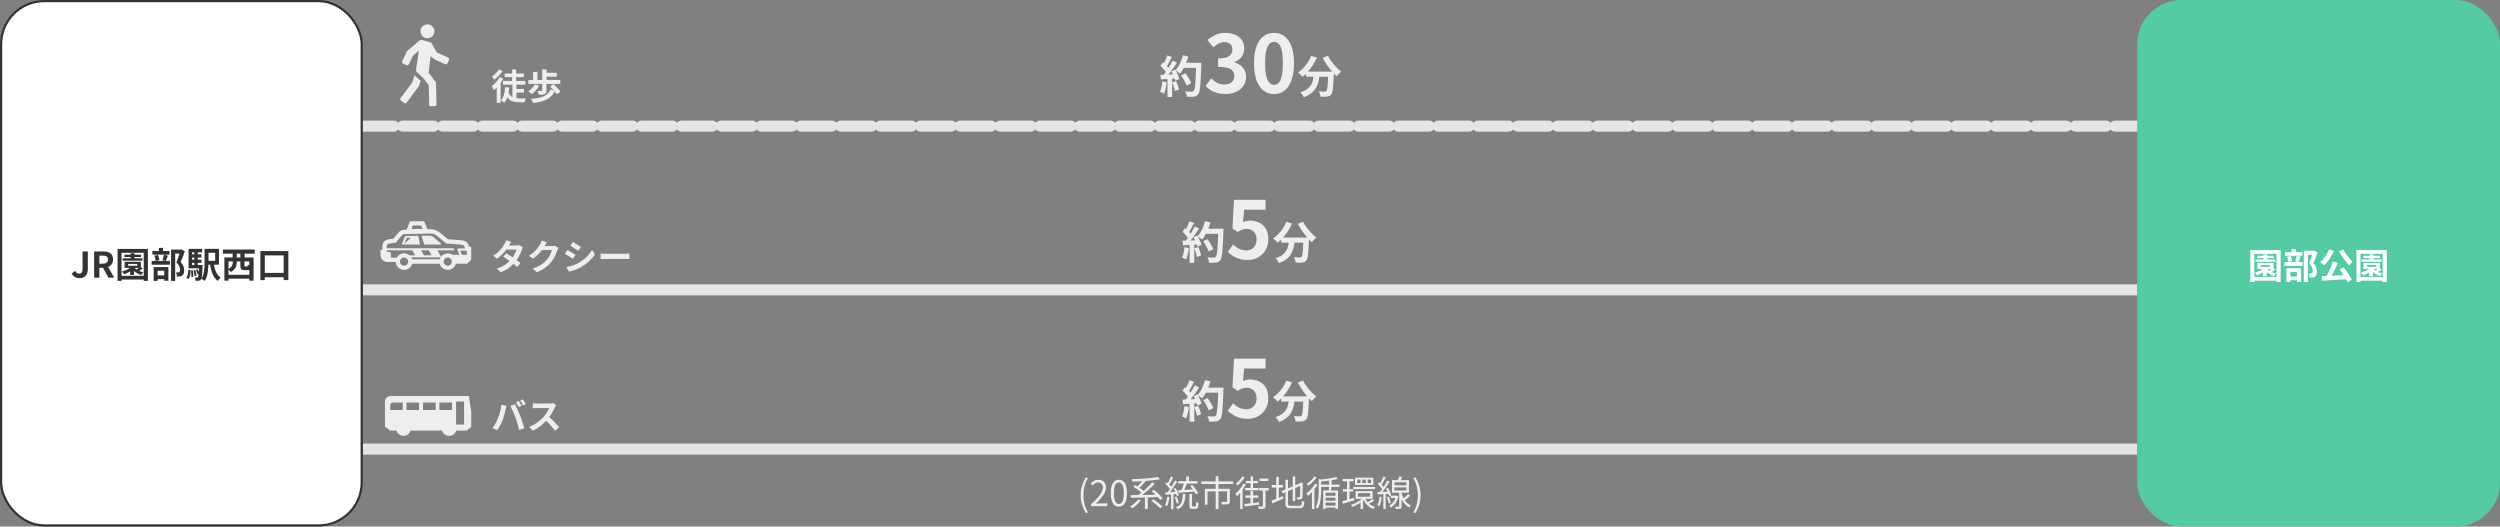 <svg width="1130" height="238" viewBox="0 0 1130 238" fill="none" xmlns="http://www.w3.org/2000/svg">
<rect x="0" y="0" width="1130" height="238" fill="#808080" stroke="none"/>
<path d="M164 57L966 57" stroke="#E5E5E5" stroke-width="5" stroke-linecap="round" stroke-dasharray="14 4"/>
<path d="M533.86 34.06L535.8 33.1C536.147 33.553 536.493 34.053 536.84 34.6C537.187 35.133 537.5 35.667 537.78 36.2C538.06 36.72 538.267 37.193 538.4 37.62L536.32 38.7C536.2 38.287 536.007 37.813 535.74 37.28C535.487 36.733 535.193 36.18 534.86 35.62C534.54 35.06 534.207 34.54 533.86 34.06ZM534.54 28.4H541.72V30.68H534.54V28.4ZM540.68 28.4H543C543 28.4 543 28.473 543 28.62C543 28.767 543 28.927 543 29.1C543 29.273 542.993 29.413 542.98 29.52C542.913 31.72 542.84 33.593 542.76 35.14C542.693 36.673 542.607 37.94 542.5 38.94C542.393 39.94 542.267 40.727 542.12 41.3C541.987 41.873 541.813 42.293 541.6 42.56C541.32 42.947 541.027 43.213 540.72 43.36C540.427 43.507 540.067 43.613 539.64 43.68C539.28 43.733 538.813 43.76 538.24 43.76C537.68 43.76 537.1 43.753 536.5 43.74C536.487 43.393 536.407 42.987 536.26 42.52C536.113 42.067 535.927 41.667 535.7 41.32C536.34 41.373 536.927 41.407 537.46 41.42C537.993 41.433 538.387 41.44 538.64 41.44C538.853 41.44 539.02 41.413 539.14 41.36C539.273 41.307 539.4 41.22 539.52 41.1C539.68 40.927 539.82 40.573 539.94 40.04C540.06 39.507 540.16 38.76 540.24 37.8C540.333 36.827 540.413 35.607 540.48 34.14C540.56 32.673 540.627 30.92 540.68 28.88V28.4ZM534.66 24.98L537.14 25.54C536.86 26.527 536.52 27.5 536.12 28.46C535.733 29.407 535.307 30.293 534.84 31.12C534.373 31.947 533.887 32.667 533.38 33.28C533.22 33.133 533.013 32.967 532.76 32.78C532.507 32.593 532.24 32.413 531.96 32.24C531.68 32.067 531.44 31.927 531.24 31.82C531.76 31.287 532.233 30.66 532.66 29.94C533.087 29.207 533.467 28.42 533.8 27.58C534.147 26.727 534.433 25.86 534.66 24.98ZM527.6 25.02L529.72 25.76C529.453 26.28 529.173 26.813 528.88 27.36C528.587 27.893 528.3 28.413 528.02 28.92C527.74 29.413 527.467 29.847 527.2 30.22L525.58 29.56C525.82 29.147 526.067 28.68 526.32 28.16C526.573 27.627 526.813 27.087 527.04 26.54C527.267 25.993 527.453 25.487 527.6 25.02ZM530 27.4L532.04 28.24C531.547 29 531.013 29.8 530.44 30.64C529.867 31.467 529.287 32.26 528.7 33.02C528.113 33.78 527.567 34.447 527.06 35.02L525.6 34.28C525.987 33.827 526.38 33.313 526.78 32.74C527.18 32.167 527.573 31.573 527.96 30.96C528.36 30.347 528.733 29.733 529.08 29.12C529.44 28.493 529.747 27.92 530 27.4ZM524.52 29.76L525.66 28.12C526.007 28.413 526.367 28.747 526.74 29.12C527.113 29.48 527.453 29.84 527.76 30.2C528.08 30.56 528.32 30.893 528.48 31.2L527.26 33.06C527.1 32.753 526.867 32.407 526.56 32.02C526.267 31.62 525.94 31.227 525.58 30.84C525.22 30.44 524.867 30.08 524.52 29.76ZM529.52 32.22L531.22 31.48C531.487 31.92 531.747 32.393 532 32.9C532.253 33.407 532.473 33.907 532.66 34.4C532.847 34.88 532.987 35.313 533.08 35.7L531.24 36.54C531.16 36.167 531.033 35.733 530.86 35.24C530.687 34.733 530.48 34.22 530.24 33.7C530.013 33.167 529.773 32.673 529.52 32.22ZM524.52 33.82C525.44 33.793 526.547 33.753 527.84 33.7C529.147 33.647 530.473 33.587 531.82 33.52L531.8 35.42C530.547 35.513 529.3 35.607 528.06 35.7C526.82 35.78 525.707 35.847 524.72 35.9L524.52 33.82ZM529.86 37.22L531.62 36.64C531.9 37.24 532.16 37.893 532.4 38.6C532.64 39.307 532.813 39.92 532.92 40.44L531.06 41.12C530.967 40.587 530.807 39.96 530.58 39.24C530.353 38.507 530.113 37.833 529.86 37.22ZM525.38 36.76L527.36 37.12C527.253 38.08 527.093 39.027 526.88 39.96C526.667 40.893 526.42 41.68 526.14 42.32C526.007 42.227 525.827 42.12 525.6 42C525.373 41.893 525.14 41.787 524.9 41.68C524.673 41.573 524.473 41.493 524.3 41.44C524.593 40.84 524.827 40.127 525 39.3C525.173 38.46 525.3 37.613 525.38 36.76ZM527.7 34.88H529.82V43.8H527.7V34.88ZM553.828 42.504C552.436 42.504 551.188 42.336 550.084 42C548.98 41.688 547.996 41.256 547.132 40.704C546.292 40.128 545.56 39.492 544.936 38.796L547.42 35.448C548.236 36.192 549.124 36.84 550.084 37.392C551.068 37.92 552.16 38.184 553.36 38.184C554.272 38.184 555.064 38.04 555.736 37.752C556.432 37.464 556.96 37.044 557.32 36.492C557.704 35.94 557.896 35.268 557.896 34.476C557.896 33.588 557.68 32.832 557.248 32.208C556.84 31.56 556.108 31.068 555.052 30.732C553.996 30.396 552.508 30.228 550.588 30.228V26.412C552.22 26.412 553.504 26.244 554.44 25.908C555.376 25.548 556.036 25.068 556.42 24.468C556.828 23.844 557.032 23.136 557.032 22.344C557.032 21.312 556.72 20.508 556.096 19.932C555.472 19.332 554.596 19.032 553.468 19.032C552.532 19.032 551.656 19.248 550.84 19.68C550.048 20.088 549.256 20.652 548.464 21.372L545.728 18.096C546.904 17.112 548.14 16.332 549.436 15.756C550.732 15.156 552.16 14.856 553.72 14.856C555.424 14.856 556.924 15.132 558.22 15.684C559.54 16.236 560.56 17.04 561.28 18.096C562 19.152 562.36 20.436 562.36 21.948C562.36 23.388 561.976 24.624 561.208 25.656C560.44 26.688 559.348 27.48 557.932 28.032V28.212C558.916 28.476 559.804 28.908 560.596 29.508C561.412 30.084 562.048 30.816 562.504 31.704C562.984 32.592 563.224 33.624 563.224 34.8C563.224 36.408 562.792 37.788 561.928 38.94C561.088 40.092 559.948 40.98 558.508 41.604C557.092 42.204 555.532 42.504 553.828 42.504ZM575.854 42.504C574.054 42.504 572.47 41.988 571.102 40.956C569.758 39.9 568.702 38.34 567.934 36.276C567.19 34.188 566.818 31.608 566.818 28.536C566.818 25.488 567.19 22.956 567.934 20.94C568.702 18.9 569.758 17.376 571.102 16.368C572.47 15.36 574.054 14.856 575.854 14.856C577.678 14.856 579.262 15.372 580.606 16.404C581.95 17.412 582.994 18.924 583.738 20.94C584.506 22.956 584.89 25.488 584.89 28.536C584.89 31.608 584.506 34.188 583.738 36.276C582.994 38.34 581.95 39.9 580.606 40.956C579.262 41.988 577.678 42.504 575.854 42.504ZM575.854 38.364C576.646 38.364 577.342 38.064 577.942 37.464C578.542 36.864 579.01 35.856 579.346 34.44C579.682 33 579.85 31.032 579.85 28.536C579.85 26.064 579.682 24.132 579.346 22.74C579.01 21.324 578.542 20.34 577.942 19.788C577.342 19.212 576.646 18.924 575.854 18.924C575.11 18.924 574.426 19.212 573.802 19.788C573.202 20.34 572.722 21.324 572.362 22.74C572.002 24.132 571.822 26.064 571.822 28.536C571.822 31.032 572.002 33 572.362 34.44C572.722 35.856 573.202 36.864 573.802 37.464C574.426 38.064 575.11 38.364 575.854 38.364ZM590.369 32.36H601.189V34.68H590.369V32.36ZM600.389 32.36H602.909C602.909 32.36 602.909 32.427 602.909 32.56C602.909 32.68 602.909 32.827 602.909 33C602.909 33.16 602.902 33.293 602.889 33.4C602.835 34.907 602.775 36.207 602.709 37.3C602.642 38.38 602.562 39.28 602.469 40C602.389 40.72 602.289 41.293 602.169 41.72C602.049 42.147 601.902 42.467 601.729 42.68C601.462 43 601.182 43.227 600.889 43.36C600.609 43.493 600.275 43.587 599.889 43.64C599.555 43.693 599.115 43.72 598.569 43.72C598.022 43.733 597.449 43.727 596.849 43.7C596.835 43.34 596.755 42.927 596.609 42.46C596.462 42.007 596.282 41.613 596.069 41.28C596.629 41.32 597.149 41.347 597.629 41.36C598.109 41.373 598.469 41.38 598.709 41.38C598.895 41.38 599.049 41.367 599.169 41.34C599.289 41.3 599.409 41.22 599.529 41.1C599.689 40.927 599.815 40.547 599.909 39.96C600.015 39.36 600.109 38.48 600.189 37.32C600.269 36.147 600.335 34.633 600.389 32.78V32.36ZM592.609 25.26L595.209 26.02C594.715 27.18 594.122 28.3 593.429 29.38C592.749 30.46 592.009 31.453 591.209 32.36C590.422 33.267 589.602 34.053 588.749 34.72C588.602 34.547 588.402 34.34 588.149 34.1C587.895 33.847 587.635 33.6 587.369 33.36C587.115 33.12 586.889 32.927 586.689 32.78C587.515 32.22 588.302 31.553 589.049 30.78C589.809 29.993 590.495 29.133 591.109 28.2C591.722 27.253 592.222 26.273 592.609 25.26ZM600.229 25.22C600.549 25.86 600.935 26.513 601.389 27.18C601.842 27.847 602.335 28.5 602.869 29.14C603.415 29.767 603.969 30.36 604.529 30.92C605.102 31.48 605.662 31.967 606.209 32.38C605.995 32.54 605.755 32.753 605.489 33.02C605.235 33.273 604.989 33.533 604.749 33.8C604.522 34.067 604.329 34.313 604.169 34.54C603.609 34.02 603.042 33.44 602.469 32.8C601.895 32.147 601.329 31.46 600.769 30.74C600.222 30.007 599.702 29.253 599.209 28.48C598.715 27.693 598.269 26.92 597.869 26.16L600.229 25.22ZM593.929 33.04H596.549C596.455 34.16 596.302 35.253 596.089 36.32C595.875 37.387 595.522 38.393 595.029 39.34C594.549 40.287 593.849 41.153 592.929 41.94C592.022 42.713 590.822 43.373 589.329 43.92C589.235 43.693 589.102 43.447 588.929 43.18C588.755 42.913 588.569 42.647 588.369 42.38C588.169 42.127 587.969 41.907 587.769 41.72C589.115 41.293 590.182 40.767 590.969 40.14C591.755 39.5 592.349 38.807 592.749 38.06C593.149 37.3 593.422 36.493 593.569 35.64C593.729 34.787 593.849 33.92 593.929 33.04Z" fill="#EEEEEE"/>
<path d="M164 203L966 203" stroke="#E5E5E5" stroke-width="5"/>
<path d="M490.824 231.939C490.088 230.744 489.512 229.491 489.096 228.179C488.68 226.856 488.472 225.405 488.472 223.827C488.472 222.259 488.68 220.813 489.096 219.491C489.512 218.168 490.088 216.909 490.824 215.715L491.72 216.131C491.037 217.272 490.525 218.504 490.184 219.827C489.853 221.139 489.688 222.472 489.688 223.827C489.688 225.192 489.853 226.536 490.184 227.859C490.525 229.171 491.037 230.397 491.72 231.539L490.824 231.939ZM493.11 228.803V227.939C494.337 226.861 495.345 225.88 496.134 224.995C496.934 224.109 497.526 223.288 497.91 222.531C498.294 221.763 498.486 221.043 498.486 220.371C498.486 219.923 498.406 219.523 498.246 219.171C498.097 218.819 497.862 218.547 497.542 218.355C497.222 218.152 496.817 218.051 496.326 218.051C495.846 218.051 495.398 218.179 494.982 218.435C494.577 218.691 494.214 219.016 493.894 219.411L493.046 218.579C493.516 218.056 494.022 217.64 494.566 217.331C495.11 217.021 495.756 216.867 496.502 216.867C497.206 216.867 497.809 217.011 498.31 217.299C498.822 217.576 499.217 217.976 499.494 218.499C499.782 219.011 499.926 219.613 499.926 220.307C499.926 221.085 499.729 221.875 499.334 222.675C498.95 223.475 498.412 224.291 497.718 225.123C497.036 225.944 496.236 226.787 495.318 227.651C495.628 227.629 495.948 227.608 496.278 227.587C496.62 227.555 496.94 227.539 497.238 227.539H500.486V228.803H493.11ZM505.729 229.011C504.993 229.011 504.348 228.787 503.793 228.339C503.249 227.891 502.828 227.213 502.529 226.307C502.231 225.4 502.081 224.264 502.081 222.899C502.081 221.533 502.231 220.408 502.529 219.523C502.828 218.627 503.249 217.96 503.793 217.523C504.348 217.085 504.993 216.867 505.729 216.867C506.476 216.867 507.121 217.091 507.665 217.539C508.209 217.976 508.631 218.637 508.929 219.523C509.228 220.408 509.377 221.533 509.377 222.899C509.377 224.264 509.228 225.4 508.929 226.307C508.631 227.213 508.209 227.891 507.665 228.339C507.121 228.787 506.476 229.011 505.729 229.011ZM505.729 227.827C506.177 227.827 506.567 227.656 506.897 227.315C507.239 226.973 507.5 226.44 507.681 225.715C507.873 224.979 507.969 224.04 507.969 222.899C507.969 221.757 507.873 220.829 507.681 220.115C507.5 219.389 507.239 218.861 506.897 218.531C506.567 218.189 506.177 218.019 505.729 218.019C505.292 218.019 504.903 218.189 504.561 218.531C504.22 218.861 503.953 219.389 503.761 220.115C503.58 220.829 503.489 221.757 503.489 222.899C503.489 224.04 503.58 224.979 503.761 225.715C503.953 226.44 504.22 226.973 504.561 227.315C504.903 227.656 505.292 227.827 505.729 227.827ZM514.444 225.747L515.676 226.195C515.346 226.632 514.962 227.069 514.524 227.507C514.098 227.944 513.65 228.355 513.18 228.739C512.722 229.123 512.279 229.459 511.852 229.747C511.778 229.661 511.671 229.565 511.532 229.459C511.404 229.363 511.271 229.261 511.132 229.155C510.994 229.059 510.871 228.984 510.764 228.931C511.223 228.664 511.676 228.36 512.124 228.019C512.572 227.677 512.999 227.315 513.404 226.931C513.81 226.536 514.156 226.141 514.444 225.747ZM520.428 226.339L521.388 225.683C521.847 226.003 522.327 226.36 522.828 226.755C523.34 227.149 523.82 227.544 524.268 227.939C524.727 228.323 525.1 228.664 525.388 228.963L524.348 229.731C524.071 229.421 523.714 229.069 523.276 228.675C522.85 228.269 522.38 227.864 521.868 227.459C521.367 227.053 520.887 226.68 520.428 226.339ZM512.236 219.987L513.052 219.235C513.543 219.512 514.05 219.821 514.572 220.163C515.095 220.504 515.586 220.856 516.044 221.219C516.514 221.571 516.898 221.901 517.196 222.211L516.316 223.059C516.039 222.76 515.671 222.429 515.212 222.067C514.764 221.693 514.279 221.325 513.756 220.963C513.234 220.589 512.727 220.264 512.236 219.987ZM520.588 222.035L521.564 221.411C522.034 221.773 522.519 222.184 523.02 222.643C523.522 223.101 523.991 223.56 524.428 224.019C524.876 224.467 525.234 224.872 525.5 225.235L524.444 225.955C524.188 225.592 523.847 225.181 523.42 224.723C522.994 224.253 522.535 223.784 522.044 223.315C521.554 222.845 521.068 222.419 520.588 222.035ZM517.5 224.275H518.764V230.083H517.5V224.275ZM511.052 223.795C511.82 223.795 512.7 223.789 513.692 223.779C514.684 223.757 515.735 223.741 516.844 223.731C517.964 223.709 519.116 223.688 520.3 223.667C521.484 223.635 522.652 223.608 523.804 223.587L523.74 224.675C522.236 224.728 520.716 224.776 519.18 224.819C517.644 224.851 516.188 224.883 514.812 224.915C513.436 224.947 512.22 224.979 511.164 225.011L511.052 223.795ZM520.828 217.987L521.98 218.611C521.49 219.123 520.962 219.656 520.396 220.211C519.831 220.755 519.244 221.293 518.636 221.827C518.028 222.349 517.426 222.851 516.828 223.331C516.242 223.8 515.687 224.221 515.164 224.595L514.236 223.987C514.77 223.613 515.33 223.187 515.916 222.707C516.514 222.216 517.111 221.704 517.708 221.171C518.306 220.627 518.871 220.083 519.404 219.539C519.938 218.995 520.412 218.477 520.828 217.987ZM516.684 216.915L517.836 217.491C517.527 217.875 517.186 218.269 516.812 218.675C516.45 219.08 516.082 219.469 515.708 219.843C515.346 220.216 514.999 220.541 514.668 220.819L513.708 220.291C514.039 220.003 514.386 219.667 514.748 219.283C515.111 218.888 515.463 218.483 515.804 218.067C516.146 217.651 516.439 217.267 516.684 216.915ZM523.372 215.587L524.236 216.611C523.426 216.76 522.524 216.899 521.532 217.027C520.54 217.144 519.495 217.251 518.396 217.347C517.298 217.432 516.188 217.507 515.068 217.571C513.959 217.624 512.882 217.661 511.836 217.683C511.826 217.523 511.788 217.341 511.724 217.139C511.671 216.925 511.612 216.744 511.548 216.595C512.583 216.563 513.644 216.52 514.732 216.467C515.831 216.403 516.908 216.333 517.964 216.259C519.02 216.173 520.012 216.077 520.94 215.971C521.868 215.853 522.679 215.725 523.372 215.587ZM536.172 215.363H537.388V217.955H536.172V215.363ZM535.26 218.195L536.524 218.547C536.354 218.963 536.167 219.395 535.964 219.843C535.772 220.291 535.58 220.717 535.388 221.123C535.196 221.528 535.015 221.885 534.844 222.195L533.82 221.859C534.002 221.539 534.178 221.165 534.348 220.739C534.53 220.301 534.7 219.859 534.86 219.411C535.031 218.963 535.164 218.557 535.26 218.195ZM537.996 219.683L538.924 219.171C539.255 219.544 539.591 219.955 539.932 220.403C540.274 220.84 540.583 221.272 540.86 221.699C541.148 222.125 541.372 222.515 541.532 222.867L540.508 223.443C540.359 223.101 540.151 222.712 539.884 222.275C539.618 221.837 539.319 221.395 538.988 220.947C538.658 220.488 538.327 220.067 537.996 219.683ZM532.524 217.475H541.276V218.563H532.524V217.475ZM532.588 221.587C533.207 221.555 533.922 221.517 534.732 221.475C535.554 221.432 536.418 221.379 537.324 221.315C538.242 221.251 539.159 221.192 540.076 221.139V222.179C539.191 222.243 538.3 222.307 537.404 222.371C536.519 222.435 535.671 222.499 534.86 222.563C534.06 222.616 533.335 222.664 532.684 222.707L532.588 221.587ZM537.628 223.267H538.764V228.435C538.764 228.637 538.786 228.765 538.828 228.819C538.871 228.872 538.983 228.899 539.164 228.899C539.218 228.899 539.319 228.899 539.468 228.899C539.618 228.899 539.767 228.899 539.916 228.899C540.076 228.899 540.188 228.899 540.252 228.899C540.37 228.899 540.455 228.851 540.508 228.755C540.562 228.659 540.599 228.467 540.62 228.179C540.652 227.891 540.674 227.459 540.684 226.883C540.77 226.947 540.871 227.011 540.988 227.075C541.106 227.139 541.228 227.192 541.356 227.235C541.495 227.277 541.618 227.315 541.724 227.347C541.692 228.04 541.628 228.579 541.532 228.963C541.447 229.347 541.308 229.613 541.116 229.763C540.935 229.912 540.684 229.987 540.364 229.987C540.311 229.987 540.22 229.987 540.092 229.987C539.964 229.987 539.826 229.987 539.676 229.987C539.527 229.987 539.388 229.987 539.26 229.987C539.132 229.987 539.042 229.987 538.988 229.987C538.626 229.987 538.343 229.939 538.14 229.843C537.948 229.757 537.815 229.597 537.74 229.363C537.666 229.139 537.628 228.829 537.628 228.435V223.267ZM529.276 215.363L530.332 215.795C530.13 216.168 529.916 216.568 529.692 216.995C529.468 217.421 529.239 217.832 529.004 218.227C528.78 218.621 528.562 218.963 528.348 219.251L527.532 218.883C527.735 218.573 527.943 218.216 528.156 217.811C528.37 217.395 528.578 216.973 528.78 216.547C528.983 216.109 529.148 215.715 529.276 215.363ZM531.084 217.187L532.092 217.651C531.73 218.259 531.324 218.904 530.876 219.587C530.439 220.269 529.996 220.925 529.548 221.555C529.1 222.184 528.674 222.739 528.268 223.219L527.532 222.803C527.831 222.44 528.14 222.029 528.46 221.571C528.791 221.101 529.111 220.616 529.42 220.115C529.74 219.603 530.039 219.096 530.316 218.595C530.604 218.083 530.86 217.613 531.084 217.187ZM526.764 218.739L527.372 217.939C527.671 218.184 527.97 218.461 528.268 218.771C528.578 219.069 528.86 219.368 529.116 219.667C529.372 219.955 529.57 220.216 529.708 220.451L529.052 221.363C528.914 221.117 528.716 220.84 528.46 220.531C528.215 220.211 527.943 219.896 527.644 219.587C527.346 219.277 527.052 218.995 526.764 218.739ZM530.508 220.915L531.356 220.563C531.58 220.904 531.794 221.277 531.996 221.683C532.199 222.077 532.375 222.467 532.524 222.851C532.684 223.224 532.802 223.56 532.876 223.859L531.964 224.259C531.9 223.96 531.788 223.619 531.628 223.235C531.479 222.851 531.308 222.456 531.116 222.051C530.924 221.635 530.722 221.256 530.508 220.915ZM526.7 222.531C527.404 222.509 528.231 222.477 529.18 222.435C530.13 222.392 531.111 222.349 532.124 222.307L532.108 223.283C531.159 223.347 530.22 223.411 529.292 223.475C528.364 223.528 527.538 223.581 526.812 223.635L526.7 222.531ZM530.924 224.675L531.804 224.403C532.018 224.851 532.22 225.352 532.412 225.907C532.615 226.451 532.754 226.92 532.828 227.315L531.916 227.635C531.842 227.229 531.708 226.755 531.516 226.211C531.335 225.656 531.138 225.144 530.924 224.675ZM527.612 224.515L528.636 224.691C528.53 225.448 528.38 226.195 528.188 226.931C527.996 227.656 527.772 228.275 527.516 228.787C527.442 228.733 527.346 228.68 527.228 228.627C527.122 228.573 527.004 228.52 526.876 228.467C526.759 228.403 526.652 228.355 526.556 228.323C526.834 227.832 527.052 227.251 527.212 226.579C527.383 225.896 527.516 225.208 527.612 224.515ZM529.324 222.979H530.396V230.115H529.324V222.979ZM534.652 223.283H535.804C535.772 224.157 535.703 224.952 535.596 225.667C535.49 226.381 535.308 227.021 535.052 227.587C534.807 228.141 534.46 228.632 534.012 229.059C533.575 229.485 532.999 229.848 532.284 230.147C532.22 230.008 532.119 229.848 531.98 229.667C531.842 229.496 531.708 229.357 531.58 229.251C532.22 228.995 532.738 228.685 533.132 228.323C533.527 227.96 533.826 227.539 534.028 227.059C534.242 226.568 534.391 226.013 534.476 225.395C534.572 224.765 534.631 224.061 534.652 223.283ZM549.468 215.283H550.748V218.291H549.468V215.283ZM549.484 218.659H550.732V230.131H549.484V218.659ZM542.972 217.587H557.372V218.755H542.972V217.587ZM544.604 220.931H555.116V222.099H545.804V228.099H544.604V220.931ZM554.652 220.931H555.884V226.579C555.884 226.92 555.836 227.187 555.74 227.379C555.655 227.571 555.474 227.72 555.196 227.827C554.93 227.923 554.562 227.981 554.092 228.003C553.634 228.024 553.063 228.035 552.38 228.035C552.359 227.853 552.3 227.656 552.204 227.443C552.119 227.219 552.039 227.021 551.964 226.851C552.327 226.861 552.668 226.872 552.988 226.883C553.308 226.883 553.58 226.883 553.804 226.883C554.039 226.883 554.204 226.883 554.3 226.883C554.439 226.872 554.53 226.845 554.572 226.803C554.626 226.749 554.652 226.669 554.652 226.563V220.931ZM563.116 217.379H568.54V218.419H563.116V217.379ZM569.26 216.307H573.292V217.379H569.26V216.307ZM569.116 220.595H573.516V221.683H569.116V220.595ZM562.796 220.563H568.828V221.635H562.796V220.563ZM565.244 215.363H566.38V221.187H565.244V215.363ZM562.892 223.939H568.716V224.995H562.892V223.939ZM565.228 221.971H566.38V227.843L565.228 228.067V221.971ZM562.444 227.811C563.01 227.747 563.655 227.677 564.38 227.603C565.106 227.517 565.874 227.427 566.684 227.331C567.495 227.224 568.306 227.123 569.116 227.027L569.148 228.083C567.975 228.232 566.807 228.381 565.644 228.531C564.492 228.68 563.474 228.813 562.588 228.931L562.444 227.811ZM570.828 221.043H572.012V228.611C572.012 228.963 571.97 229.235 571.884 229.427C571.81 229.619 571.65 229.763 571.404 229.859C571.17 229.955 570.855 230.013 570.46 230.035C570.066 230.067 569.58 230.083 569.004 230.083C568.983 229.912 568.935 229.709 568.86 229.475C568.796 229.251 568.722 229.053 568.636 228.883C569.084 228.893 569.479 228.899 569.82 228.899C570.172 228.909 570.407 228.909 570.524 228.899C570.652 228.888 570.732 228.861 570.764 228.819C570.807 228.776 570.828 228.707 570.828 228.611V221.043ZM561.5 215.363L562.604 215.763C562.348 216.2 562.039 216.648 561.676 217.107C561.314 217.555 560.93 217.981 560.524 218.387C560.13 218.792 559.724 219.155 559.308 219.475C559.266 219.4 559.202 219.309 559.116 219.203C559.042 219.085 558.962 218.973 558.876 218.867C558.791 218.749 558.716 218.653 558.652 218.579C559.015 218.301 559.378 217.987 559.74 217.635C560.114 217.272 560.455 216.893 560.764 216.499C561.074 216.104 561.319 215.725 561.5 215.363ZM560.556 221.747L561.516 220.771L561.66 220.819V230.099H560.556V221.747ZM561.98 218.579L563.052 218.947C562.743 219.608 562.375 220.264 561.948 220.915C561.522 221.555 561.068 222.157 560.588 222.723C560.108 223.288 559.623 223.789 559.132 224.227C559.09 224.141 559.026 224.035 558.94 223.907C558.855 223.768 558.764 223.635 558.668 223.507C558.572 223.368 558.487 223.261 558.412 223.187C559.106 222.621 559.772 221.933 560.412 221.123C561.052 220.312 561.575 219.464 561.98 218.579ZM584.316 215.363H585.452V226.515H584.316V215.363ZM579.292 221.955L587.9 218.323L588.364 219.347L579.74 223.027L579.292 221.955ZM581.02 216.851H582.172V227.571C582.172 227.859 582.204 228.083 582.268 228.243C582.332 228.392 582.45 228.493 582.62 228.547C582.802 228.6 583.074 228.627 583.436 228.627C583.543 228.627 583.719 228.627 583.964 228.627C584.21 228.627 584.492 228.627 584.812 228.627C585.143 228.627 585.474 228.627 585.804 228.627C586.135 228.627 586.434 228.627 586.7 228.627C586.967 228.627 587.164 228.627 587.292 228.627C587.612 228.627 587.847 228.568 587.996 228.451C588.156 228.323 588.268 228.093 588.332 227.763C588.407 227.432 588.466 226.963 588.508 226.355C588.647 226.461 588.818 226.557 589.02 226.643C589.234 226.728 589.42 226.781 589.58 226.803C589.527 227.539 589.431 228.12 589.292 228.547C589.154 228.973 588.93 229.272 588.62 229.443C588.322 229.624 587.895 229.715 587.34 229.715C587.244 229.715 587.063 229.715 586.796 229.715C586.54 229.715 586.236 229.715 585.884 229.715C585.532 229.715 585.18 229.715 584.828 229.715C584.476 229.715 584.167 229.715 583.9 229.715C583.644 229.715 583.474 229.715 583.388 229.715C582.78 229.715 582.3 229.651 581.948 229.523C581.607 229.405 581.367 229.187 581.228 228.867C581.09 228.557 581.02 228.115 581.02 227.539V216.851ZM587.692 218.483H587.564L587.836 218.243L588.06 218.067L588.908 218.387L588.844 218.611C588.844 219.368 588.839 220.077 588.828 220.739C588.828 221.4 588.823 221.997 588.812 222.531C588.802 223.064 588.786 223.512 588.764 223.875C588.743 224.227 588.722 224.483 588.7 224.643C588.658 224.963 588.562 225.208 588.412 225.379C588.263 225.539 588.066 225.645 587.82 225.699C587.607 225.763 587.356 225.8 587.068 225.811C586.791 225.821 586.54 225.827 586.316 225.827C586.295 225.667 586.258 225.485 586.204 225.283C586.162 225.08 586.103 224.909 586.028 224.771C586.22 224.781 586.423 224.792 586.636 224.803C586.86 224.803 587.015 224.803 587.1 224.803C587.228 224.803 587.33 224.776 587.404 224.723C587.49 224.669 587.548 224.552 587.58 224.371C587.612 224.264 587.634 224.051 587.644 223.731C587.666 223.4 587.676 222.979 587.676 222.467C587.687 221.955 587.692 221.363 587.692 220.691C587.692 220.019 587.692 219.283 587.692 218.483ZM574.828 219.219H579.9V220.355H574.828V219.219ZM576.876 215.555H578.012V225.939H576.876V215.555ZM574.684 226.339C575.111 226.179 575.602 225.987 576.156 225.763C576.722 225.528 577.319 225.283 577.948 225.027C578.578 224.76 579.207 224.493 579.836 224.227L580.108 225.299C579.255 225.693 578.391 226.088 577.516 226.483C576.652 226.877 575.868 227.229 575.164 227.539L574.684 226.339ZM603.9 215.603L604.764 216.451C604.06 216.643 603.26 216.819 602.364 216.979C601.479 217.139 600.556 217.277 599.596 217.395C598.647 217.512 597.724 217.608 596.828 217.683C596.807 217.565 596.764 217.421 596.7 217.251C596.636 217.08 596.578 216.936 596.524 216.819C597.175 216.744 597.842 216.664 598.524 216.579C599.218 216.493 599.89 216.403 600.54 216.307C601.202 216.2 601.82 216.088 602.396 215.971C602.972 215.853 603.474 215.731 603.9 215.603ZM596.06 216.467L597.516 216.899C597.495 217.016 597.388 217.085 597.196 217.107V221.299C597.196 221.917 597.175 222.595 597.132 223.331C597.1 224.056 597.031 224.813 596.924 225.603C596.818 226.381 596.658 227.149 596.444 227.907C596.242 228.653 595.964 229.352 595.612 230.003C595.559 229.917 595.474 229.827 595.356 229.731C595.25 229.635 595.138 229.544 595.02 229.459C594.903 229.373 594.791 229.309 594.684 229.267C595.111 228.456 595.42 227.587 595.612 226.659C595.804 225.72 595.927 224.787 595.98 223.859C596.034 222.931 596.06 222.072 596.06 221.283V216.467ZM596.652 219.043H605.5V220.083H596.652V219.043ZM598.636 224.067H604.14V224.931H598.636V224.067ZM598.62 228.563H604.044V229.443H598.62V228.563ZM598.62 226.291H604.14V227.171H598.62V226.291ZM600.764 216.995L601.916 217.043C601.916 217.597 601.9 218.2 601.868 218.851C601.836 219.491 601.804 220.115 601.772 220.723C601.74 221.32 601.698 221.843 601.644 222.291L600.588 222.275C600.631 221.816 600.663 221.283 600.684 220.675C600.716 220.067 600.738 219.443 600.748 218.803C600.759 218.152 600.764 217.549 600.764 216.995ZM598.076 221.699H604.78V230.003H603.644V222.707H599.164V230.083H598.076V221.699ZM594.444 218.627L595.516 219.011C595.154 219.651 594.732 220.285 594.252 220.915C593.783 221.533 593.282 222.12 592.748 222.675C592.226 223.229 591.703 223.72 591.18 224.147C591.138 224.061 591.074 223.955 590.988 223.827C590.914 223.688 590.828 223.549 590.732 223.411C590.647 223.272 590.567 223.165 590.492 223.091C590.983 222.717 591.468 222.296 591.948 221.827C592.439 221.347 592.898 220.835 593.324 220.291C593.751 219.736 594.124 219.181 594.444 218.627ZM594.06 215.363L595.148 215.795C594.839 216.232 594.471 216.685 594.044 217.155C593.628 217.624 593.186 218.067 592.716 218.483C592.258 218.899 591.799 219.272 591.34 219.603C591.298 219.517 591.234 219.421 591.148 219.315C591.074 219.208 590.994 219.101 590.908 218.995C590.823 218.877 590.748 218.787 590.684 218.723C591.1 218.435 591.522 218.104 591.948 217.731C592.386 217.347 592.791 216.952 593.164 216.547C593.538 216.141 593.836 215.747 594.06 215.363ZM592.988 221.619L593.964 220.627L594.124 220.707V230.067H592.988V221.619ZM606.876 216.483H611.868V217.571H606.876V216.483ZM607.036 221.107H611.628V222.195H607.036V221.107ZM611.708 220.099H621.548V221.091H611.708V220.099ZM606.7 226.531C607.148 226.413 607.66 226.28 608.236 226.131C608.823 225.971 609.442 225.795 610.092 225.603C610.743 225.411 611.394 225.224 612.044 225.043L612.188 226.115C611.282 226.392 610.37 226.669 609.452 226.947C608.535 227.213 607.708 227.459 606.972 227.683L606.7 226.531ZM613.788 222.899V224.515H619.308V222.899H613.788ZM612.716 221.987H620.428V225.443H612.716V221.987ZM618.188 216.771V218.339H619.74V216.771H618.188ZM615.788 216.771V218.339H617.34V216.771H615.788ZM613.468 216.771V218.339H614.956V216.771H613.468ZM612.46 215.891H620.78V219.203H612.46V215.891ZM616.956 225.011C617.212 225.64 617.559 226.232 617.996 226.787C618.444 227.331 618.967 227.805 619.564 228.211C620.162 228.616 620.812 228.925 621.516 229.139C621.388 229.245 621.25 229.395 621.1 229.587C620.951 229.779 620.834 229.944 620.748 230.083C619.66 229.688 618.711 229.064 617.9 228.211C617.1 227.357 616.492 226.376 616.076 225.267L616.956 225.011ZM620.3 225.571L621.148 226.227C620.775 226.493 620.359 226.76 619.9 227.027C619.452 227.283 619.036 227.501 618.652 227.683L617.964 227.107C618.199 226.979 618.46 226.824 618.748 226.643C619.047 226.461 619.33 226.28 619.596 226.099C619.874 225.907 620.108 225.731 620.3 225.571ZM608.86 216.947H609.964V226.355L608.86 226.579V216.947ZM616.316 224.755L617.196 225.171C616.738 225.704 616.178 226.227 615.516 226.739C614.855 227.251 614.156 227.715 613.42 228.131C612.684 228.547 611.975 228.883 611.292 229.139C611.207 229 611.095 228.845 610.956 228.675C610.818 228.504 610.69 228.365 610.572 228.259C611.266 228.035 611.97 227.741 612.684 227.379C613.41 227.005 614.092 226.595 614.732 226.147C615.383 225.688 615.911 225.224 616.316 224.755ZM614.972 226.547L616.108 225.731V230.083H614.972V226.547ZM636.444 223.363L637.42 224.067C636.983 224.461 636.514 224.867 636.012 225.283C635.511 225.688 635.047 226.029 634.62 226.307L633.884 225.747C634.162 225.533 634.455 225.288 634.764 225.011C635.084 224.733 635.394 224.451 635.692 224.163C635.991 223.875 636.242 223.608 636.444 223.363ZM632.476 215.347L633.804 215.603C633.623 215.987 633.426 216.371 633.212 216.755C632.999 217.128 632.802 217.453 632.62 217.731L631.612 217.475C631.762 217.176 631.922 216.824 632.092 216.419C632.263 216.013 632.391 215.656 632.476 215.347ZM630.3 220.291V221.683H635.692V220.291H630.3ZM630.3 217.987V219.379H635.692V217.987H630.3ZM629.196 217.011H636.844V222.675H629.196V217.011ZM632.428 222.147H633.516V228.787C633.516 229.096 633.479 229.331 633.404 229.491C633.34 229.661 633.207 229.795 633.004 229.891C632.802 229.976 632.535 230.024 632.204 230.035C631.874 230.056 631.458 230.067 630.956 230.067C630.935 229.917 630.892 229.741 630.828 229.539C630.764 229.347 630.695 229.171 630.62 229.011C630.983 229.021 631.308 229.027 631.596 229.027C631.884 229.027 632.076 229.027 632.172 229.027C632.279 229.016 632.348 228.995 632.38 228.963C632.412 228.931 632.428 228.872 632.428 228.787V222.147ZM628.588 224.051H631.26V225.075H628.588V224.051ZM630.988 224.051H631.212L631.404 224.019L632.06 224.291C631.783 225.571 631.34 226.632 630.732 227.475C630.135 228.317 629.436 228.968 628.636 229.427C628.594 229.341 628.524 229.245 628.428 229.139C628.343 229.032 628.247 228.931 628.14 228.835C628.044 228.739 627.959 228.664 627.884 228.611C628.631 228.205 629.276 227.64 629.82 226.915C630.364 226.189 630.754 225.299 630.988 224.243V224.051ZM633.388 222.227C633.495 222.792 633.655 223.373 633.868 223.971C634.082 224.568 634.359 225.149 634.7 225.715C635.042 226.28 635.463 226.803 635.964 227.283C636.476 227.752 637.079 228.141 637.772 228.451C637.698 228.525 637.612 228.621 637.516 228.739C637.431 228.845 637.346 228.957 637.26 229.075C637.175 229.203 637.1 229.32 637.036 229.427C636.354 229.075 635.762 228.643 635.26 228.131C634.77 227.619 634.354 227.069 634.012 226.483C633.682 225.885 633.41 225.293 633.196 224.707C632.994 224.109 632.834 223.549 632.716 223.027L633.388 222.227ZM625.292 215.363L626.348 215.763C626.156 216.157 625.943 216.568 625.708 216.995C625.484 217.421 625.255 217.837 625.02 218.243C624.796 218.637 624.583 218.984 624.38 219.283L623.548 218.915C623.751 218.605 623.959 218.243 624.172 217.827C624.396 217.411 624.604 216.984 624.796 216.547C624.999 216.109 625.164 215.715 625.292 215.363ZM627.084 217.187L628.092 217.667C627.73 218.253 627.324 218.883 626.876 219.555C626.428 220.216 625.975 220.856 625.516 221.475C625.068 222.093 624.642 222.632 624.236 223.091L623.5 222.675C623.799 222.323 624.114 221.923 624.444 221.475C624.775 221.016 625.1 220.541 625.42 220.051C625.74 219.549 626.044 219.053 626.332 218.563C626.62 218.072 626.871 217.613 627.084 217.187ZM622.748 218.707L623.372 217.939C623.66 218.195 623.948 218.477 624.236 218.787C624.535 219.096 624.807 219.4 625.052 219.699C625.298 219.997 625.49 220.269 625.628 220.515L624.956 221.411C624.818 221.155 624.626 220.867 624.38 220.547C624.146 220.227 623.884 219.907 623.596 219.587C623.308 219.267 623.026 218.973 622.748 218.707ZM626.46 220.851L627.34 220.499C627.564 220.84 627.778 221.213 627.98 221.619C628.183 222.024 628.364 222.419 628.524 222.803C628.695 223.176 628.818 223.507 628.892 223.795L627.932 224.243C627.868 223.933 627.756 223.587 627.596 223.203C627.447 222.808 627.276 222.408 627.084 222.003C626.892 221.587 626.684 221.203 626.46 220.851ZM622.604 222.435C623.298 222.403 624.119 222.365 625.068 222.323C626.028 222.269 627.01 222.216 628.012 222.163V223.171C627.074 223.235 626.14 223.299 625.212 223.363C624.295 223.416 623.474 223.464 622.748 223.507L622.604 222.435ZM626.892 224.723L627.772 224.467C627.975 224.915 628.151 225.405 628.3 225.939C628.46 226.472 628.567 226.936 628.62 227.331L627.676 227.619C627.644 227.224 627.554 226.76 627.404 226.227C627.255 225.683 627.084 225.181 626.892 224.723ZM623.58 224.515L624.588 224.675C624.482 225.432 624.332 226.179 624.14 226.915C623.959 227.64 623.746 228.259 623.5 228.771C623.436 228.728 623.346 228.68 623.228 228.627C623.111 228.563 622.994 228.504 622.876 228.451C622.759 228.397 622.658 228.355 622.572 228.323C622.839 227.832 623.052 227.251 623.212 226.579C623.372 225.896 623.495 225.208 623.58 224.515ZM625.276 222.915H626.332V230.083H625.276V222.915ZM639.74 231.939L638.828 231.539C639.522 230.397 640.039 229.171 640.38 227.859C640.722 226.536 640.892 225.192 640.892 223.827C640.892 222.472 640.722 221.139 640.38 219.827C640.039 218.504 639.522 217.272 638.828 216.131L639.74 215.715C640.487 216.909 641.063 218.168 641.468 219.491C641.884 220.813 642.092 222.259 642.092 223.827C642.092 225.405 641.884 226.856 641.468 228.179C641.063 229.491 640.487 230.744 639.74 231.939Z" fill="#EEEEEE"/>
<path d="M164 131L966 131" stroke="#E5E5E5" stroke-width="5"/>
<path d="M543.86 109.06L545.8 108.1C546.147 108.553 546.493 109.053 546.84 109.6C547.187 110.133 547.5 110.667 547.78 111.2C548.06 111.72 548.267 112.193 548.4 112.62L546.32 113.7C546.2 113.287 546.007 112.813 545.74 112.28C545.487 111.733 545.193 111.18 544.86 110.62C544.54 110.06 544.207 109.54 543.86 109.06ZM544.54 103.4H551.72V105.68H544.54V103.4ZM550.68 103.4H553C553 103.4 553 103.473 553 103.62C553 103.767 553 103.927 553 104.1C553 104.273 552.993 104.413 552.98 104.52C552.913 106.72 552.84 108.593 552.76 110.14C552.693 111.673 552.607 112.94 552.5 113.94C552.393 114.94 552.267 115.727 552.12 116.3C551.987 116.873 551.813 117.293 551.6 117.56C551.32 117.947 551.027 118.213 550.72 118.36C550.427 118.507 550.067 118.613 549.64 118.68C549.28 118.733 548.813 118.76 548.24 118.76C547.68 118.76 547.1 118.753 546.5 118.74C546.487 118.393 546.407 117.987 546.26 117.52C546.113 117.067 545.927 116.667 545.7 116.32C546.34 116.373 546.927 116.407 547.46 116.42C547.993 116.433 548.387 116.44 548.64 116.44C548.853 116.44 549.02 116.413 549.14 116.36C549.273 116.307 549.4 116.22 549.52 116.1C549.68 115.927 549.82 115.573 549.94 115.04C550.06 114.507 550.16 113.76 550.24 112.8C550.333 111.827 550.413 110.607 550.48 109.14C550.56 107.673 550.627 105.92 550.68 103.88V103.4ZM544.66 99.98L547.14 100.54C546.86 101.527 546.52 102.5 546.12 103.46C545.733 104.407 545.307 105.293 544.84 106.12C544.373 106.947 543.887 107.667 543.38 108.28C543.22 108.133 543.013 107.967 542.76 107.78C542.507 107.593 542.24 107.413 541.96 107.24C541.68 107.067 541.44 106.927 541.24 106.82C541.76 106.287 542.233 105.66 542.66 104.94C543.087 104.207 543.467 103.42 543.8 102.58C544.147 101.727 544.433 100.86 544.66 99.98ZM537.6 100.02L539.72 100.76C539.453 101.28 539.173 101.813 538.88 102.36C538.587 102.893 538.3 103.413 538.02 103.92C537.74 104.413 537.467 104.847 537.2 105.22L535.58 104.56C535.82 104.147 536.067 103.68 536.32 103.16C536.573 102.627 536.813 102.087 537.04 101.54C537.267 100.993 537.453 100.487 537.6 100.02ZM540 102.4L542.04 103.24C541.547 104 541.013 104.8 540.44 105.64C539.867 106.467 539.287 107.26 538.7 108.02C538.113 108.78 537.567 109.447 537.06 110.02L535.6 109.28C535.987 108.827 536.38 108.313 536.78 107.74C537.18 107.167 537.573 106.573 537.96 105.96C538.36 105.347 538.733 104.733 539.08 104.12C539.44 103.493 539.747 102.92 540 102.4ZM534.52 104.76L535.66 103.12C536.007 103.413 536.367 103.747 536.74 104.12C537.113 104.48 537.453 104.84 537.76 105.2C538.08 105.56 538.32 105.893 538.48 106.2L537.26 108.06C537.1 107.753 536.867 107.407 536.56 107.02C536.267 106.62 535.94 106.227 535.58 105.84C535.22 105.44 534.867 105.08 534.52 104.76ZM539.52 107.22L541.22 106.48C541.487 106.92 541.747 107.393 542 107.9C542.253 108.407 542.473 108.907 542.66 109.4C542.847 109.88 542.987 110.313 543.08 110.7L541.24 111.54C541.16 111.167 541.033 110.733 540.86 110.24C540.687 109.733 540.48 109.22 540.24 108.7C540.013 108.167 539.773 107.673 539.52 107.22ZM534.52 108.82C535.44 108.793 536.547 108.753 537.84 108.7C539.147 108.647 540.473 108.587 541.82 108.52L541.8 110.42C540.547 110.513 539.3 110.607 538.06 110.7C536.82 110.78 535.707 110.847 534.72 110.9L534.52 108.82ZM539.86 112.22L541.62 111.64C541.9 112.24 542.16 112.893 542.4 113.6C542.64 114.307 542.813 114.92 542.92 115.44L541.06 116.12C540.967 115.587 540.807 114.96 540.58 114.24C540.353 113.507 540.113 112.833 539.86 112.22ZM535.38 111.76L537.36 112.12C537.253 113.08 537.093 114.027 536.88 114.96C536.667 115.893 536.42 116.68 536.14 117.32C536.007 117.227 535.827 117.12 535.6 117C535.373 116.893 535.14 116.787 534.9 116.68C534.673 116.573 534.473 116.493 534.3 116.44C534.593 115.84 534.827 115.127 535 114.3C535.173 113.46 535.3 112.613 535.38 111.76ZM537.7 109.88H539.82V118.8H537.7V109.88ZM563.972 117.504C562.556 117.504 561.296 117.336 560.192 117C559.088 116.664 558.104 116.22 557.24 115.668C556.376 115.116 555.608 114.516 554.936 113.868L557.384 110.484C557.888 110.988 558.428 111.444 559.004 111.852C559.604 112.26 560.252 112.584 560.948 112.824C561.668 113.064 562.436 113.184 563.252 113.184C564.164 113.184 564.968 112.992 565.664 112.608C566.384 112.224 566.948 111.672 567.356 110.952C567.764 110.208 567.968 109.32 567.968 108.288C567.968 106.752 567.548 105.564 566.708 104.724C565.892 103.884 564.812 103.464 563.468 103.464C562.7 103.464 562.04 103.572 561.488 103.788C560.936 103.98 560.264 104.328 559.472 104.832L557.06 103.284L557.78 90.324H572.036V94.788H562.352L561.848 100.44C562.376 100.2 562.892 100.02 563.396 99.9C563.9 99.78 564.452 99.72 565.052 99.72C566.54 99.72 567.908 100.02 569.156 100.62C570.404 101.196 571.4 102.108 572.144 103.356C572.888 104.604 573.26 106.2 573.26 108.144C573.26 110.112 572.816 111.804 571.928 113.22C571.064 114.612 569.924 115.68 568.508 116.424C567.116 117.144 565.604 117.504 563.972 117.504ZM579.134 107.36H589.954V109.68H579.134V107.36ZM589.154 107.36H591.674C591.674 107.36 591.674 107.427 591.674 107.56C591.674 107.68 591.674 107.827 591.674 108C591.674 108.16 591.668 108.293 591.654 108.4C591.601 109.907 591.541 111.207 591.474 112.3C591.408 113.38 591.328 114.28 591.234 115C591.154 115.72 591.054 116.293 590.934 116.72C590.814 117.147 590.668 117.467 590.494 117.68C590.228 118 589.948 118.227 589.654 118.36C589.374 118.493 589.041 118.587 588.654 118.64C588.321 118.693 587.881 118.72 587.334 118.72C586.788 118.733 586.214 118.727 585.614 118.7C585.601 118.34 585.521 117.927 585.374 117.46C585.228 117.007 585.048 116.613 584.834 116.28C585.394 116.32 585.914 116.347 586.394 116.36C586.874 116.373 587.234 116.38 587.474 116.38C587.661 116.38 587.814 116.367 587.934 116.34C588.054 116.3 588.174 116.22 588.294 116.1C588.454 115.927 588.581 115.547 588.674 114.96C588.781 114.36 588.874 113.48 588.954 112.32C589.034 111.147 589.101 109.633 589.154 107.78V107.36ZM581.374 100.26L583.974 101.02C583.481 102.18 582.888 103.3 582.194 104.38C581.514 105.46 580.774 106.453 579.974 107.36C579.188 108.267 578.368 109.053 577.514 109.72C577.368 109.547 577.168 109.34 576.914 109.1C576.661 108.847 576.401 108.6 576.134 108.36C575.881 108.12 575.654 107.927 575.454 107.78C576.281 107.22 577.068 106.553 577.814 105.78C578.574 104.993 579.261 104.133 579.874 103.2C580.488 102.253 580.988 101.273 581.374 100.26ZM588.994 100.22C589.314 100.86 589.701 101.513 590.154 102.18C590.608 102.847 591.101 103.5 591.634 104.14C592.181 104.767 592.734 105.36 593.294 105.92C593.868 106.48 594.428 106.967 594.974 107.38C594.761 107.54 594.521 107.753 594.254 108.02C594.001 108.273 593.754 108.533 593.514 108.8C593.288 109.067 593.094 109.313 592.934 109.54C592.374 109.02 591.808 108.44 591.234 107.8C590.661 107.147 590.094 106.46 589.534 105.74C588.988 105.007 588.468 104.253 587.974 103.48C587.481 102.693 587.034 101.92 586.634 101.16L588.994 100.22ZM582.694 108.04H585.314C585.221 109.16 585.068 110.253 584.854 111.32C584.641 112.387 584.288 113.393 583.794 114.34C583.314 115.287 582.614 116.153 581.694 116.94C580.788 117.713 579.588 118.373 578.094 118.92C578.001 118.693 577.868 118.447 577.694 118.18C577.521 117.913 577.334 117.647 577.134 117.38C576.934 117.127 576.734 116.907 576.534 116.72C577.881 116.293 578.948 115.767 579.734 115.14C580.521 114.5 581.114 113.807 581.514 113.06C581.914 112.3 582.188 111.493 582.334 110.64C582.494 109.787 582.614 108.92 582.694 108.04Z" fill="#EEEEEE"/>
<path d="M543.86 180.863L545.8 179.903C546.147 180.356 546.493 180.856 546.84 181.403C547.187 181.936 547.5 182.469 547.78 183.003C548.06 183.523 548.267 183.996 548.4 184.423L546.32 185.503C546.2 185.089 546.007 184.616 545.74 184.083C545.487 183.536 545.193 182.983 544.86 182.423C544.54 181.863 544.207 181.343 543.86 180.863ZM544.54 175.203H551.72V177.483H544.54V175.203ZM550.68 175.203H553C553 175.203 553 175.276 553 175.423C553 175.569 553 175.729 553 175.903C553 176.076 552.993 176.216 552.98 176.323C552.913 178.523 552.84 180.396 552.76 181.943C552.693 183.476 552.607 184.743 552.5 185.743C552.393 186.743 552.267 187.529 552.12 188.103C551.987 188.676 551.813 189.096 551.6 189.363C551.32 189.749 551.027 190.016 550.72 190.163C550.427 190.309 550.067 190.416 549.64 190.483C549.28 190.536 548.813 190.563 548.24 190.563C547.68 190.563 547.1 190.556 546.5 190.543C546.487 190.196 546.407 189.789 546.26 189.323C546.113 188.869 545.927 188.469 545.7 188.123C546.34 188.176 546.927 188.209 547.46 188.223C547.993 188.236 548.387 188.243 548.64 188.243C548.853 188.243 549.02 188.216 549.14 188.163C549.273 188.109 549.4 188.023 549.52 187.903C549.68 187.729 549.82 187.376 549.94 186.843C550.06 186.309 550.16 185.563 550.24 184.603C550.333 183.629 550.413 182.409 550.48 180.943C550.56 179.476 550.627 177.723 550.68 175.683V175.203ZM544.66 171.783L547.14 172.343C546.86 173.329 546.52 174.303 546.12 175.263C545.733 176.209 545.307 177.096 544.84 177.923C544.373 178.749 543.887 179.469 543.38 180.083C543.22 179.936 543.013 179.769 542.76 179.583C542.507 179.396 542.24 179.216 541.96 179.043C541.68 178.869 541.44 178.729 541.24 178.623C541.76 178.089 542.233 177.463 542.66 176.743C543.087 176.009 543.467 175.223 543.8 174.383C544.147 173.529 544.433 172.663 544.66 171.783ZM537.6 171.823L539.72 172.563C539.453 173.083 539.173 173.616 538.88 174.163C538.587 174.696 538.3 175.216 538.02 175.723C537.74 176.216 537.467 176.649 537.2 177.023L535.58 176.363C535.82 175.949 536.067 175.483 536.32 174.963C536.573 174.429 536.813 173.889 537.04 173.343C537.267 172.796 537.453 172.289 537.6 171.823ZM540 174.203L542.04 175.043C541.547 175.803 541.013 176.603 540.44 177.443C539.867 178.269 539.287 179.063 538.7 179.823C538.113 180.583 537.567 181.249 537.06 181.823L535.6 181.083C535.987 180.629 536.38 180.116 536.78 179.543C537.18 178.969 537.573 178.376 537.96 177.763C538.36 177.149 538.733 176.536 539.08 175.923C539.44 175.296 539.747 174.723 540 174.203ZM534.52 176.563L535.66 174.923C536.007 175.216 536.367 175.549 536.74 175.923C537.113 176.283 537.453 176.643 537.76 177.003C538.08 177.363 538.32 177.696 538.48 178.003L537.26 179.863C537.1 179.556 536.867 179.209 536.56 178.823C536.267 178.423 535.94 178.029 535.58 177.643C535.22 177.243 534.867 176.883 534.52 176.563ZM539.52 179.023L541.22 178.283C541.487 178.723 541.747 179.196 542 179.703C542.253 180.209 542.473 180.709 542.66 181.203C542.847 181.683 542.987 182.116 543.08 182.503L541.24 183.343C541.16 182.969 541.033 182.536 540.86 182.043C540.687 181.536 540.48 181.023 540.24 180.503C540.013 179.969 539.773 179.476 539.52 179.023ZM534.52 180.623C535.44 180.596 536.547 180.556 537.84 180.503C539.147 180.449 540.473 180.389 541.82 180.323L541.8 182.223C540.547 182.316 539.3 182.409 538.06 182.503C536.82 182.583 535.707 182.649 534.72 182.703L534.52 180.623ZM539.86 184.023L541.62 183.443C541.9 184.043 542.16 184.696 542.4 185.403C542.64 186.109 542.813 186.723 542.92 187.243L541.06 187.923C540.967 187.389 540.807 186.763 540.58 186.043C540.353 185.309 540.113 184.636 539.86 184.023ZM535.38 183.563L537.36 183.923C537.253 184.883 537.093 185.829 536.88 186.763C536.667 187.696 536.42 188.483 536.14 189.123C536.007 189.029 535.827 188.923 535.6 188.803C535.373 188.696 535.14 188.589 534.9 188.483C534.673 188.376 534.473 188.296 534.3 188.243C534.593 187.643 534.827 186.929 535 186.103C535.173 185.263 535.3 184.416 535.38 183.563ZM537.7 181.683H539.82V190.603H537.7V181.683ZM563.972 189.307C562.556 189.307 561.296 189.139 560.192 188.803C559.088 188.467 558.104 188.023 557.24 187.471C556.376 186.919 555.608 186.319 554.936 185.671L557.384 182.287C557.888 182.791 558.428 183.247 559.004 183.655C559.604 184.063 560.252 184.387 560.948 184.627C561.668 184.867 562.436 184.987 563.252 184.987C564.164 184.987 564.968 184.795 565.664 184.411C566.384 184.027 566.948 183.475 567.356 182.755C567.764 182.011 567.968 181.123 567.968 180.091C567.968 178.555 567.548 177.367 566.708 176.527C565.892 175.687 564.812 175.267 563.468 175.267C562.7 175.267 562.04 175.375 561.488 175.591C560.936 175.783 560.264 176.131 559.472 176.635L557.06 175.087L557.78 162.127H572.036V166.591H562.352L561.848 172.243C562.376 172.003 562.892 171.823 563.396 171.703C563.9 171.583 564.452 171.523 565.052 171.523C566.54 171.523 567.908 171.823 569.156 172.423C570.404 172.999 571.4 173.911 572.144 175.159C572.888 176.407 573.26 178.003 573.26 179.947C573.26 181.915 572.816 183.607 571.928 185.023C571.064 186.415 569.924 187.483 568.508 188.227C567.116 188.947 565.604 189.307 563.972 189.307ZM579.134 179.163H589.954V181.483H579.134V179.163ZM589.154 179.163H591.674C591.674 179.163 591.674 179.229 591.674 179.363C591.674 179.483 591.674 179.629 591.674 179.803C591.674 179.963 591.668 180.096 591.654 180.203C591.601 181.709 591.541 183.009 591.474 184.103C591.408 185.183 591.328 186.083 591.234 186.803C591.154 187.523 591.054 188.096 590.934 188.523C590.814 188.949 590.668 189.269 590.494 189.483C590.228 189.803 589.948 190.029 589.654 190.163C589.374 190.296 589.041 190.389 588.654 190.443C588.321 190.496 587.881 190.523 587.334 190.523C586.788 190.536 586.214 190.529 585.614 190.503C585.601 190.143 585.521 189.729 585.374 189.263C585.228 188.809 585.048 188.416 584.834 188.083C585.394 188.123 585.914 188.149 586.394 188.163C586.874 188.176 587.234 188.183 587.474 188.183C587.661 188.183 587.814 188.169 587.934 188.143C588.054 188.103 588.174 188.023 588.294 187.903C588.454 187.729 588.581 187.349 588.674 186.763C588.781 186.163 588.874 185.283 588.954 184.123C589.034 182.949 589.101 181.436 589.154 179.583V179.163ZM581.374 172.063L583.974 172.823C583.481 173.983 582.888 175.103 582.194 176.183C581.514 177.263 580.774 178.256 579.974 179.163C579.188 180.069 578.368 180.856 577.514 181.523C577.368 181.349 577.168 181.143 576.914 180.903C576.661 180.649 576.401 180.403 576.134 180.163C575.881 179.923 575.654 179.729 575.454 179.583C576.281 179.023 577.068 178.356 577.814 177.583C578.574 176.796 579.261 175.936 579.874 175.003C580.488 174.056 580.988 173.076 581.374 172.063ZM588.994 172.023C589.314 172.663 589.701 173.316 590.154 173.983C590.608 174.649 591.101 175.303 591.634 175.943C592.181 176.569 592.734 177.163 593.294 177.723C593.868 178.283 594.428 178.769 594.974 179.183C594.761 179.343 594.521 179.556 594.254 179.823C594.001 180.076 593.754 180.336 593.514 180.603C593.288 180.869 593.094 181.116 592.934 181.343C592.374 180.823 591.808 180.243 591.234 179.603C590.661 178.949 590.094 178.263 589.534 177.543C588.988 176.809 588.468 176.056 587.974 175.283C587.481 174.496 587.034 173.723 586.634 172.963L588.994 172.023ZM582.694 179.843H585.314C585.221 180.963 585.068 182.056 584.854 183.123C584.641 184.189 584.288 185.196 583.794 186.143C583.314 187.089 582.614 187.956 581.694 188.743C580.788 189.516 579.588 190.176 578.094 190.723C578.001 190.496 577.868 190.249 577.694 189.983C577.521 189.716 577.334 189.449 577.134 189.183C576.934 188.929 576.734 188.709 576.534 188.523C577.881 188.096 578.948 187.569 579.734 186.943C580.521 186.303 581.114 185.609 581.514 184.863C581.914 184.103 582.188 183.296 582.334 182.443C582.494 181.589 582.614 180.723 582.694 179.843Z" fill="#EEEEEE"/>
<path d="M227.36 36.584H237.504V38.264H227.36V36.584ZM228.112 33.24H236.768V34.872H228.112V33.24ZM232.496 40.2H236.864V41.864H232.496V40.2ZM231.616 38.088H233.44V45.032L231.616 44.312V38.088ZM231.488 31.4H233.312V37.64H231.488V31.4ZM229.776 41.48C229.989 42.109 230.256 42.621 230.576 43.016C230.907 43.411 231.28 43.715 231.696 43.928C232.123 44.141 232.587 44.291 233.088 44.376C233.589 44.451 234.117 44.488 234.672 44.488C234.8 44.488 234.992 44.488 235.248 44.488C235.515 44.488 235.803 44.488 236.112 44.488C236.432 44.488 236.731 44.488 237.008 44.488C237.296 44.477 237.531 44.467 237.712 44.456C237.627 44.595 237.547 44.771 237.472 44.984C237.397 45.197 237.328 45.411 237.264 45.624C237.211 45.848 237.173 46.045 237.152 46.216H236.528H234.512C233.776 46.216 233.093 46.152 232.464 46.024C231.845 45.907 231.275 45.693 230.752 45.384C230.229 45.085 229.765 44.664 229.36 44.12C228.955 43.565 228.603 42.856 228.304 41.992L229.776 41.48ZM228.304 39.384L230.176 39.544C230.059 41.027 229.824 42.36 229.472 43.544C229.12 44.728 228.581 45.704 227.856 46.472C227.76 46.365 227.621 46.232 227.44 46.072C227.259 45.923 227.072 45.773 226.88 45.624C226.688 45.475 226.517 45.357 226.368 45.272C227.029 44.643 227.499 43.821 227.776 42.808C228.064 41.784 228.24 40.643 228.304 39.384ZM225.84 34.856L227.52 35.48C227.179 36.12 226.773 36.765 226.304 37.416C225.845 38.067 225.355 38.68 224.832 39.256C224.309 39.832 223.787 40.333 223.264 40.76C223.211 40.621 223.12 40.44 222.992 40.216C222.875 39.992 222.747 39.768 222.608 39.544C222.48 39.309 222.363 39.123 222.256 38.984C222.704 38.643 223.147 38.253 223.584 37.816C224.032 37.379 224.448 36.909 224.832 36.408C225.227 35.896 225.563 35.379 225.84 34.856ZM225.552 31.4L227.248 32.088C226.917 32.547 226.533 33.016 226.096 33.496C225.669 33.976 225.227 34.435 224.768 34.872C224.309 35.309 223.856 35.688 223.408 36.008C223.323 35.88 223.216 35.731 223.088 35.56C222.971 35.389 222.848 35.219 222.72 35.048C222.603 34.867 222.496 34.723 222.4 34.616C222.784 34.339 223.173 34.019 223.568 33.656C223.973 33.293 224.347 32.915 224.688 32.52C225.04 32.125 225.328 31.752 225.552 31.4ZM224.512 38.312L226.144 36.68L226.304 36.744V46.456H224.512V38.312ZM245.088 37.752H247.008V40.92C247.008 41.357 246.955 41.704 246.848 41.96C246.741 42.216 246.523 42.408 246.192 42.536C245.861 42.664 245.477 42.744 245.04 42.776C244.613 42.797 244.112 42.808 243.536 42.808C243.504 42.541 243.429 42.248 243.312 41.928C243.195 41.597 243.077 41.315 242.96 41.08C243.205 41.091 243.451 41.101 243.696 41.112C243.952 41.112 244.176 41.112 244.368 41.112C244.56 41.101 244.699 41.096 244.784 41.096C244.901 41.096 244.981 41.08 245.024 41.048C245.067 41.016 245.088 40.957 245.088 40.872V37.752ZM241.744 38.136L243.744 38.744C243.467 39.213 243.141 39.683 242.768 40.152C242.405 40.621 242.027 41.064 241.632 41.48C241.248 41.885 240.864 42.243 240.48 42.552C240.352 42.424 240.181 42.285 239.968 42.136C239.755 41.976 239.536 41.821 239.312 41.672C239.099 41.523 238.912 41.405 238.752 41.32C239.339 40.936 239.899 40.461 240.432 39.896C240.965 39.32 241.403 38.733 241.744 38.136ZM248.624 39.048L250.176 38.072C250.56 38.392 250.955 38.755 251.36 39.16C251.776 39.555 252.16 39.955 252.512 40.36C252.864 40.765 253.141 41.139 253.344 41.48L251.664 42.584C251.472 42.243 251.211 41.864 250.88 41.448C250.549 41.032 250.181 40.616 249.776 40.2C249.381 39.773 248.997 39.389 248.624 39.048ZM248.832 40.392L250.816 40.968C250.432 41.885 249.941 42.669 249.344 43.32C248.747 43.96 248.037 44.493 247.216 44.92C246.405 45.347 245.477 45.688 244.432 45.944C243.387 46.2 242.224 46.408 240.944 46.568C240.869 46.259 240.741 45.928 240.56 45.576C240.389 45.235 240.213 44.941 240.032 44.696C241.568 44.589 242.912 44.392 244.064 44.104C245.227 43.805 246.203 43.363 246.992 42.776C247.781 42.189 248.395 41.395 248.832 40.392ZM238.8 36.136H253.232V37.944H238.8V36.136ZM246.24 32.92H251.664V34.664H246.24V32.92ZM245.072 31.4H247.04V37.128H245.072V31.4ZM240.96 32.504H242.912V36.824H240.96V32.504Z" fill="#EEEEEE"/>
<path d="M187.069 34.979L187.375 34.041L187.379 34.044L187.383 34.032L190.013 36.443L190.129 36.588L189.366 38.889L183.746 46.451C183.717 46.49 183.677 46.514 183.642 46.545C183.634 46.552 183.628 46.559 183.62 46.565C183.497 46.666 183.35 46.717 183.196 46.718C183.195 46.718 183.194 46.718 183.193 46.718H183.192C183.191 46.718 183.19 46.717 183.188 46.717C183.048 46.717 182.907 46.685 182.787 46.595L181.151 45.375C180.844 45.15 180.781 44.722 181.006 44.415L186.302 37.293L187.069 34.979Z" fill="#EEEEEE"/>
<path d="M202.252 28.587C202.113 28.893 201.813 29.078 201.495 29.078C201.385 29.078 201.269 29.055 201.159 29.003L196.564 26.955L195.29 25.922L194.626 25.391L193.725 32.923L197.066 37.259L197.303 47.411C197.309 47.7 197.078 47.943 196.783 47.949L194.54 48H194.522C194.239 48 194.002 47.775 193.996 47.486L193.788 38.432L191.291 35.258L190.741 34.755L188.539 32.744C188.296 32.524 188.14 32.235 188.082 31.922C188.059 31.784 188.053 31.639 188.071 31.495L188.146 30.853L188.82 26.297L189.315 22.889L186.643 25.176L184.827 28.98C184.665 29.315 184.33 29.512 183.977 29.512C183.845 29.512 183.706 29.483 183.573 29.425L182.289 28.806C181.821 28.587 181.619 28.026 181.844 27.558L183.96 23.118L189.603 18.296C189.805 18.123 190.071 18.024 190.337 18.024C190.435 18.024 190.533 18.042 190.631 18.065L194.47 19.111C194.811 19.204 195.089 19.453 195.222 19.782L197.385 23.671L202.512 25.991C202.928 26.176 203.113 26.668 202.928 27.084L202.252 28.587Z" fill="#EEEEEE"/>
<path d="M193.997 17.186C193.742 17.256 193.477 17.29 193.205 17.29C192.337 17.29 191.545 16.937 190.973 16.365C190.412 15.793 190.06 15.012 190.06 14.145C190.06 12.411 191.47 11 193.205 11C194.939 11 196.35 12.411 196.35 14.145C196.35 15.608 195.35 16.839 193.997 17.186Z" fill="#EEEEEE"/>
<path d="M234.48 181.232C234.619 181.424 234.763 181.653 234.912 181.92C235.072 182.187 235.227 182.453 235.376 182.72C235.525 182.987 235.648 183.221 235.744 183.424L234.464 183.984C234.293 183.653 234.096 183.28 233.872 182.864C233.648 182.437 233.429 182.069 233.216 181.76L234.48 181.232ZM236.368 180.512C236.507 180.715 236.656 180.955 236.816 181.232C236.987 181.499 237.147 181.765 237.296 182.032C237.445 182.288 237.568 182.507 237.664 182.688L236.384 183.232C236.224 182.901 236.021 182.528 235.776 182.112C235.541 181.696 235.317 181.339 235.104 181.04L236.368 180.512ZM225.072 189.024C225.253 188.576 225.424 188.107 225.584 187.616C225.755 187.115 225.904 186.603 226.032 186.08C226.16 185.547 226.272 185.019 226.368 184.496C226.475 183.973 226.549 183.456 226.592 182.944L228.928 183.424C228.885 183.573 228.837 183.749 228.784 183.952C228.731 184.155 228.683 184.352 228.64 184.544C228.597 184.736 228.565 184.896 228.544 185.024C228.491 185.301 228.416 185.637 228.32 186.032C228.224 186.427 228.112 186.848 227.984 187.296C227.856 187.733 227.723 188.176 227.584 188.624C227.456 189.061 227.323 189.467 227.184 189.84C226.992 190.352 226.763 190.885 226.496 191.44C226.24 191.995 225.963 192.528 225.664 193.04C225.376 193.552 225.093 194.011 224.816 194.416L222.576 193.472C223.088 192.811 223.563 192.08 224 191.28C224.448 190.48 224.805 189.728 225.072 189.024ZM232.976 188.688C232.816 188.261 232.64 187.808 232.448 187.328C232.256 186.848 232.053 186.368 231.84 185.888C231.627 185.408 231.419 184.955 231.216 184.528C231.013 184.101 230.827 183.733 230.656 183.424L232.784 182.736C232.944 183.045 233.131 183.419 233.344 183.856C233.557 184.293 233.771 184.757 233.984 185.248C234.197 185.728 234.405 186.208 234.608 186.688C234.811 187.168 234.992 187.6 235.152 187.984C235.291 188.336 235.44 188.752 235.6 189.232C235.771 189.712 235.941 190.213 236.112 190.736C236.293 191.248 236.459 191.749 236.608 192.24C236.768 192.731 236.901 193.173 237.008 193.568L234.64 194.336C234.501 193.707 234.341 193.067 234.16 192.416C233.979 191.765 233.787 191.125 233.584 190.496C233.392 189.867 233.189 189.264 232.976 188.688ZM251.344 183.152C251.28 183.248 251.184 183.397 251.056 183.6C250.939 183.803 250.848 183.989 250.784 184.16C250.56 184.661 250.283 185.221 249.952 185.84C249.632 186.459 249.264 187.083 248.848 187.712C248.443 188.331 248.011 188.912 247.552 189.456C246.955 190.128 246.293 190.795 245.568 191.456C244.853 192.107 244.096 192.709 243.296 193.264C242.507 193.808 241.696 194.277 240.864 194.672L239.216 192.944C240.08 192.613 240.917 192.197 241.728 191.696C242.539 191.195 243.291 190.651 243.984 190.064C244.677 189.477 245.275 188.907 245.776 188.352C246.128 187.947 246.459 187.515 246.768 187.056C247.088 186.597 247.371 186.144 247.616 185.696C247.861 185.237 248.043 184.816 248.16 184.432C248.053 184.432 247.861 184.432 247.584 184.432C247.307 184.432 246.981 184.432 246.608 184.432C246.245 184.432 245.861 184.432 245.456 184.432C245.051 184.432 244.661 184.432 244.288 184.432C243.925 184.432 243.605 184.432 243.328 184.432C243.051 184.432 242.853 184.432 242.736 184.432C242.512 184.432 242.277 184.443 242.032 184.464C241.787 184.475 241.552 184.491 241.328 184.512C241.115 184.523 240.949 184.533 240.832 184.544V182.272C240.992 182.283 241.189 182.299 241.424 182.32C241.659 182.341 241.893 182.357 242.128 182.368C242.373 182.379 242.576 182.384 242.736 182.384C242.875 182.384 243.093 182.384 243.392 182.384C243.691 182.384 244.032 182.384 244.416 182.384C244.8 182.384 245.195 182.384 245.6 182.384C246.016 182.384 246.411 182.384 246.784 182.384C247.168 182.384 247.499 182.384 247.776 182.384C248.053 182.384 248.256 182.384 248.384 182.384C248.736 182.384 249.056 182.363 249.344 182.32C249.643 182.277 249.872 182.229 250.032 182.176L251.344 183.152ZM247.76 188.128C248.176 188.459 248.619 188.843 249.088 189.28C249.557 189.717 250.021 190.171 250.48 190.64C250.939 191.109 251.36 191.563 251.744 192C252.139 192.427 252.469 192.8 252.736 193.12L250.912 194.704C250.517 194.16 250.064 193.595 249.552 193.008C249.051 192.421 248.517 191.84 247.952 191.264C247.397 190.677 246.832 190.123 246.256 189.6L247.76 188.128Z" fill="#EEEEEE"/>
<path d="M176.573 179H211.918L212.075 180.022L212.986 185.967L213 186.054V192.951L212.557 193.311L211.269 194.357L210.93 194.633H206.186C205.797 195.997 204.514 197 202.997 197C201.48 197 200.197 195.997 199.808 194.633H185.567C185.178 195.997 183.895 197 182.378 197C180.86 197 179.578 195.997 179.189 194.633H176.407L176.079 194.389L174.484 193.207L174 192.847V181.516C174 180.13 175.154 179 176.573 179ZM198.596 185.317H204.29V181.932H198.596V185.317ZM196.931 185.317V181.932H191.238V185.317H196.931ZM183.722 185.317H189.415V181.932H183.722V185.317ZM206.153 191.871V191.891H209.761V181.502H206.153V191.871ZM182.056 181.932H177.605C176.919 181.932 176.363 182.475 176.363 183.146V185.317H182.056L182.056 181.932Z" fill="#EEEEEE"/>
<path d="M228.864 114.512C229.355 114.789 229.888 115.12 230.464 115.504C231.051 115.877 231.643 116.267 232.24 116.672C232.837 117.077 233.397 117.472 233.92 117.856C234.453 118.24 234.901 118.581 235.264 118.88L233.744 120.688C233.392 120.368 232.955 120 232.432 119.584C231.92 119.157 231.365 118.725 230.768 118.288C230.171 117.84 229.579 117.413 228.992 117.008C228.416 116.603 227.899 116.256 227.44 115.968L228.864 114.512ZM236.384 111.792C236.288 111.941 236.192 112.117 236.096 112.32C236 112.523 235.92 112.725 235.856 112.928C235.696 113.419 235.477 113.968 235.2 114.576C234.933 115.173 234.613 115.787 234.24 116.416C233.867 117.035 233.44 117.643 232.96 118.24C232.203 119.179 231.291 120.069 230.224 120.912C229.168 121.755 227.872 122.469 226.336 123.056L224.48 121.44C225.6 121.099 226.571 120.693 227.392 120.224C228.213 119.755 228.923 119.253 229.52 118.72C230.128 118.187 230.656 117.653 231.104 117.12C231.467 116.704 231.808 116.24 232.128 115.728C232.459 115.205 232.741 114.688 232.976 114.176C233.221 113.653 233.392 113.189 233.488 112.784H228.08L228.816 110.96H233.36C233.616 110.96 233.867 110.944 234.112 110.912C234.368 110.88 234.581 110.837 234.752 110.784L236.384 111.792ZM231.104 109.328C230.912 109.605 230.72 109.904 230.528 110.224C230.347 110.544 230.208 110.789 230.112 110.96C229.749 111.6 229.291 112.283 228.736 113.008C228.181 113.723 227.557 114.421 226.864 115.104C226.181 115.787 225.456 116.395 224.688 116.928L222.96 115.6C223.899 115.013 224.693 114.4 225.344 113.76C226.005 113.109 226.555 112.485 226.992 111.888C227.429 111.28 227.781 110.741 228.048 110.272C228.176 110.08 228.309 109.824 228.448 109.504C228.597 109.173 228.709 108.875 228.784 108.608L231.104 109.328ZM252.384 112.048C252.299 112.197 252.208 112.379 252.112 112.592C252.016 112.795 251.931 112.997 251.856 113.2C251.717 113.669 251.52 114.208 251.264 114.816C251.019 115.413 250.709 116.037 250.336 116.688C249.973 117.328 249.552 117.947 249.072 118.544C248.304 119.461 247.408 120.293 246.384 121.04C245.371 121.787 244.112 122.459 242.608 123.056L240.72 121.36C241.808 121.04 242.747 120.672 243.536 120.256C244.325 119.84 245.013 119.397 245.6 118.928C246.187 118.448 246.709 117.941 247.168 117.408C247.541 116.992 247.883 116.523 248.192 116C248.501 115.467 248.768 114.939 248.992 114.416C249.216 113.893 249.365 113.435 249.44 113.04H244.048L244.784 111.232C244.933 111.232 245.163 111.232 245.472 111.232C245.792 111.232 246.149 111.232 246.544 111.232C246.949 111.232 247.344 111.232 247.728 111.232C248.123 111.232 248.464 111.232 248.752 111.232C249.051 111.232 249.253 111.232 249.36 111.232C249.605 111.232 249.851 111.216 250.096 111.184C250.352 111.152 250.571 111.104 250.752 111.04L252.384 112.048ZM247.168 109.52C246.976 109.797 246.789 110.096 246.608 110.416C246.427 110.736 246.288 110.981 246.192 111.152C245.829 111.792 245.381 112.459 244.848 113.152C244.325 113.835 243.728 114.501 243.056 115.152C242.384 115.792 241.669 116.379 240.912 116.912L239.104 115.584C239.808 115.147 240.427 114.699 240.96 114.24C241.504 113.781 241.973 113.328 242.368 112.88C242.763 112.421 243.099 111.984 243.376 111.568C243.664 111.141 243.909 110.763 244.112 110.432C244.24 110.229 244.373 109.968 244.512 109.648C244.651 109.317 244.757 109.019 244.832 108.752L247.168 109.52ZM258.944 109.328C259.2 109.477 259.493 109.653 259.824 109.856C260.155 110.059 260.491 110.267 260.832 110.48C261.184 110.693 261.509 110.901 261.808 111.104C262.117 111.296 262.379 111.467 262.592 111.616L261.392 113.392C261.179 113.232 260.917 113.051 260.608 112.848C260.299 112.645 259.979 112.437 259.648 112.224C259.317 112.011 258.987 111.808 258.656 111.616C258.336 111.413 258.043 111.237 257.776 111.088L258.944 109.328ZM255.968 120.688C256.576 120.581 257.184 120.453 257.792 120.304C258.411 120.144 259.024 119.947 259.632 119.712C260.251 119.477 260.848 119.205 261.424 118.896C262.331 118.384 263.173 117.808 263.952 117.168C264.741 116.528 265.445 115.845 266.064 115.12C266.693 114.395 267.221 113.653 267.648 112.896L268.88 115.072C268.133 116.181 267.211 117.227 266.112 118.208C265.024 119.189 263.824 120.059 262.512 120.816C261.968 121.125 261.371 121.413 260.72 121.68C260.08 121.947 259.445 122.176 258.816 122.368C258.197 122.571 257.648 122.715 257.168 122.8L255.968 120.688ZM256.48 112.976C256.747 113.125 257.045 113.301 257.376 113.504C257.717 113.696 258.059 113.899 258.4 114.112C258.741 114.325 259.061 114.528 259.36 114.72C259.669 114.912 259.925 115.083 260.128 115.232L258.96 117.024C258.725 116.864 258.459 116.688 258.16 116.496C257.861 116.293 257.541 116.085 257.2 115.872C256.869 115.648 256.539 115.44 256.208 115.248C255.888 115.056 255.589 114.891 255.312 114.752L256.48 112.976ZM271.472 114.592C271.664 114.603 271.909 114.619 272.208 114.64C272.507 114.651 272.816 114.661 273.136 114.672C273.467 114.683 273.771 114.688 274.048 114.688C274.315 114.688 274.645 114.688 275.04 114.688C275.435 114.688 275.861 114.688 276.32 114.688C276.789 114.688 277.269 114.688 277.76 114.688C278.261 114.688 278.757 114.688 279.248 114.688C279.739 114.688 280.203 114.688 280.64 114.688C281.077 114.688 281.467 114.688 281.808 114.688C282.16 114.688 282.437 114.688 282.64 114.688C283.013 114.688 283.365 114.677 283.696 114.656C284.027 114.624 284.299 114.603 284.512 114.592V117.104C284.331 117.093 284.059 117.077 283.696 117.056C283.333 117.035 282.981 117.024 282.64 117.024C282.437 117.024 282.16 117.024 281.808 117.024C281.456 117.024 281.061 117.024 280.624 117.024C280.187 117.024 279.723 117.024 279.232 117.024C278.752 117.024 278.261 117.024 277.76 117.024C277.259 117.024 276.773 117.024 276.304 117.024C275.845 117.024 275.419 117.024 275.024 117.024C274.64 117.024 274.315 117.024 274.048 117.024C273.589 117.024 273.12 117.035 272.64 117.056C272.16 117.067 271.771 117.083 271.472 117.104V114.592Z" fill="#EEEEEE"/>
<path d="M172.832 112.892V111.198C172.832 109.688 173.966 108.407 175.465 108.216L177.867 107.823L180.174 105.063L180.231 104.974L180.302 104.904C180.962 104.238 181.84 103.864 182.781 103.845L183.749 103.819L185.337 100H191.692L193.191 103.61L194.377 103.585H194.511C196.1 103.585 197.65 104.137 198.861 105.152L202.455 108.14C203.954 108.21 205.607 108.356 206.824 108.463L207.119 108.489C207.753 108.546 208.304 108.597 208.535 108.609C210.38 108.698 211.578 109.675 212.014 111.446L212.52 111.503C212.795 111.534 213 111.763 213 112.035V116.952C213 117.301 212.846 117.631 212.577 117.86L211.014 119.198H206.036C205.614 120.81 204.14 121.996 202.385 121.996C200.629 121.996 199.15 120.81 198.733 119.198H186.305C185.882 120.81 184.408 121.996 182.653 121.996C180.609 121.996 178.95 120.404 178.873 118.393H175.029C173.357 118.393 171.999 117.048 171.999 115.392V112.892H172.832ZM189.663 103.489L191.063 103.485L190.405 101.903H186.625L186.146 103.055L185.97 103.489H189.663ZM185.885 116.337C186.057 116.621 186.196 116.917 186.292 117.232H198.746C198.836 116.915 198.983 116.616 199.15 116.331H190.349L185.885 116.337ZM195.059 115.405L193.794 113.152H191.451L190.344 113.158L191.603 115.411H193.928L195.059 115.405ZM207.986 113.296L208.753 115.183H211.014V113.304C211.014 113.304 210.963 113.304 210.886 113.292H208.763L207.986 113.296ZM207.687 115.178L206.779 112.981C206.722 112.835 206.735 112.664 206.831 112.524C206.927 112.384 207.081 112.308 207.247 112.308H209.821L210.162 112.306C209.95 110.792 209.15 110.614 208.439 110.576C207.6 110.532 204.255 110.157 201.699 110.075L197.586 106.656C196.722 105.938 195.632 105.551 194.511 105.551H194.409L182.82 105.812C182.41 105.818 182.013 105.989 181.724 106.281L178.925 109.637L175.747 110.157C175.222 110.221 174.818 110.665 174.818 111.198V112.213H204.992L205.231 112.914L205.313 113.139H205.308L205.312 113.152H200.195L197.737 113.158L198.879 115.196L199.352 116.028C200.044 115.111 201.138 114.503 202.385 114.503C203.186 114.503 203.935 114.751 204.544 115.182H206.828L207.687 115.178ZM204.191 118.71C204.23 118.564 204.249 118.412 204.249 118.253C204.249 117.872 204.134 117.524 203.942 117.232C203.647 116.788 203.16 116.476 202.596 116.42C202.526 116.407 202.462 116.407 202.385 116.407C201.731 116.407 201.161 116.731 200.828 117.232C200.629 117.524 200.52 117.872 200.52 118.253C200.52 118.412 200.54 118.564 200.578 118.71C200.623 118.888 200.693 119.046 200.783 119.198C201.11 119.738 201.705 120.1 202.385 120.1C203.064 120.1 203.66 119.738 203.98 119.198C204.076 119.046 204.147 118.888 204.191 118.71ZM187.659 115.405L186.394 113.152H174.818V113.888H176.035C176.388 113.888 176.669 114.167 176.669 114.51V116.426H179.347C179.994 115.278 181.231 114.504 182.653 114.504C183.589 114.504 184.441 114.853 185.1 115.411H186.825L187.659 115.405ZM180.795 118.393C180.866 119.351 181.673 120.1 182.653 120.1C183.332 120.1 183.928 119.738 184.248 119.198C184.344 119.046 184.415 118.888 184.46 118.71C184.498 118.564 184.517 118.412 184.517 118.253C184.517 117.32 183.826 116.559 182.929 116.426C182.839 116.407 182.743 116.407 182.653 116.407C182.557 116.407 182.455 116.413 182.365 116.426C181.59 116.547 180.962 117.143 180.821 117.904C180.795 118.018 180.782 118.133 180.782 118.253C180.783 118.304 180.783 118.348 180.795 118.393Z" fill="#EEEEEE"/>
<path d="M199.339 110.238C199.339 110.239 199.339 110.24 199.339 110.241C199.325 110.386 199.222 110.519 199.046 110.519H191.753C191.753 110.519 190.725 107.084 190.536 106.613C190.524 106.588 190.515 106.571 190.509 106.569H190.514C190.512 106.567 190.508 106.557 190.507 106.557H194.23C194.801 106.557 195.352 106.753 195.794 107.117L199.239 109.978C199.265 109.999 199.271 110.028 199.287 110.053C199.294 110.063 199.3 110.072 199.306 110.082C199.332 110.134 199.343 110.184 199.339 110.238Z" fill="#EEEEEE"/>
<path d="M189.831 110.506L189.833 110.519H181.87C181.691 110.519 181.569 110.335 181.639 110.17L183.113 106.705L189.038 106.572L189.697 109.843L189.833 110.506H189.831V110.506ZM182.81 109.992H182.927L185.727 107.397L183.894 107.441L183.107 109.285L182.81 109.992Z" fill="#EEEEEE"/>
<rect x="966" width="164" height="238" rx="20" fill="#54CBA1"/>
<path d="M1019.47 117.264H1028.42V118.336H1019.47V117.264ZM1020.24 115.6H1027.76V116.656H1020.24V115.6ZM1023.06 114.944H1024.8V117.904H1023.06V114.944ZM1022.86 121.632H1024.56V124.8H1022.86V121.632ZM1024.64 121.328C1025.46 122.336 1027.12 123.216 1028.77 123.6C1028.45 123.888 1028 124.448 1027.79 124.816C1026.05 124.256 1024.37 123.104 1023.41 121.776L1024.64 121.328ZM1023.87 120.656L1025.33 121.184C1024.1 122.592 1022.02 123.776 1020.14 124.464C1019.94 124.16 1019.41 123.536 1019.1 123.264C1020.94 122.72 1022.86 121.792 1023.87 120.656ZM1027.38 121.104L1028.51 121.84C1027.82 122.384 1027.01 122.864 1026.37 123.2L1025.41 122.544C1026.05 122.176 1026.9 121.536 1027.38 121.104ZM1021.89 119.792V120.608H1026.03V119.792H1021.89ZM1020.3 118.832H1027.7V121.568H1020.3V118.832ZM1017.14 113.024H1030.85V127.456H1028.96V114.752H1018.93V127.456H1017.14V113.024ZM1018.27 125.152H1029.98V126.864H1018.27V125.152ZM1041.31 113.328H1045.97V115.136H1043.18V127.44H1041.31V113.328ZM1032.88 113.952H1040.62V115.616H1032.88V113.952ZM1032.54 118.432H1040.82V120.16H1032.54V118.432ZM1035.82 112.528H1037.68V114.992H1035.82V112.528ZM1033.81 116.064L1035.39 115.728C1035.71 116.448 1035.95 117.424 1036.05 118.064L1034.37 118.464C1034.32 117.808 1034.08 116.816 1033.81 116.064ZM1038.1 115.664L1039.89 116.048C1039.54 116.944 1039.22 117.856 1038.93 118.464L1037.42 118.096C1037.68 117.424 1037.97 116.4 1038.1 115.664ZM1034.11 124.992H1039.06V126.656H1034.11V124.992ZM1033.46 121.216H1040.1V127.392H1038.24V122.88H1035.23V127.456H1033.46V121.216ZM1045.47 113.328H1045.84L1046.14 113.264L1047.55 114.144C1046.98 115.696 1046.27 117.536 1045.65 118.912C1046.98 120.336 1047.23 121.6 1047.25 122.672C1047.25 123.856 1046.98 124.64 1046.37 125.056C1046.05 125.28 1045.68 125.408 1045.26 125.472C1044.9 125.52 1044.45 125.52 1043.98 125.504C1043.97 124.976 1043.81 124.16 1043.5 123.632C1043.86 123.648 1044.18 123.664 1044.42 123.648C1044.64 123.648 1044.85 123.6 1045.01 123.504C1045.28 123.328 1045.39 122.976 1045.39 122.416C1045.38 121.552 1045.04 120.384 1043.74 119.136C1044.38 117.6 1045.12 115.12 1045.47 114V113.328ZM1054.4 118.256L1056.7 118.816C1055.65 121.328 1054.22 124.144 1053.04 125.984L1051.26 125.424C1052.42 123.488 1053.71 120.544 1054.4 118.256ZM1049.41 124.832C1052.43 124.736 1057.12 124.512 1061.31 124.304L1061.26 126.176C1057.15 126.464 1052.7 126.704 1049.66 126.864L1049.41 124.832ZM1057.5 121.792L1059.38 120.928C1060.78 122.656 1062.29 124.928 1063.06 126.464L1061.07 127.52C1060.4 125.984 1058.85 123.552 1057.5 121.792ZM1052.7 112.784L1054.9 113.392C1053.87 115.92 1052.19 118.4 1050.56 119.936C1050.14 119.536 1049.22 118.832 1048.69 118.512C1050.35 117.2 1051.87 115.008 1052.7 112.784ZM1059.15 112.8C1060.1 114.688 1061.92 116.928 1063.39 118.272C1062.86 118.672 1062.13 119.44 1061.76 119.952C1060.26 118.336 1058.42 115.808 1057.23 113.584L1059.15 112.8ZM1067.47 117.264H1076.42V118.336H1067.47V117.264ZM1068.24 115.6H1075.76V116.656H1068.24V115.6ZM1071.06 114.944H1072.8V117.904H1071.06V114.944ZM1070.86 121.632H1072.56V124.8H1070.86V121.632ZM1072.64 121.328C1073.46 122.336 1075.12 123.216 1076.77 123.6C1076.45 123.888 1076 124.448 1075.79 124.816C1074.05 124.256 1072.37 123.104 1071.41 121.776L1072.64 121.328ZM1071.87 120.656L1073.33 121.184C1072.1 122.592 1070.02 123.776 1068.14 124.464C1067.94 124.16 1067.41 123.536 1067.1 123.264C1068.94 122.72 1070.86 121.792 1071.87 120.656ZM1075.38 121.104L1076.51 121.84C1075.82 122.384 1075.01 122.864 1074.37 123.2L1073.41 122.544C1074.05 122.176 1074.9 121.536 1075.38 121.104ZM1069.89 119.792V120.608H1074.03V119.792H1069.89ZM1068.3 118.832H1075.7V121.568H1068.3V118.832ZM1065.14 113.024H1078.85V127.456H1076.96V114.752H1066.93V127.456H1065.14V113.024ZM1066.27 125.152H1077.98V126.864H1066.27V125.152Z" fill="white"/>
<rect x="0.5" y="0.5" width="163" height="237" rx="19.5" fill="white"/>
<rect x="0.5" y="0.5" width="163" height="237" rx="19.5" stroke="#333333"/>
<path d="M36.032 125.724C34.304 125.724 33.152 125.036 32.352 123.66L33.984 122.444C34.432 123.308 35.056 123.676 35.728 123.676C36.784 123.676 37.328 123.132 37.328 121.5V113.66H39.696V121.692C39.696 123.916 38.56 125.724 36.032 125.724ZM42.55 125.5V113.66H46.662C49.142 113.66 51.11 114.524 51.11 117.244C51.11 119.884 49.142 121.036 46.662 121.036H44.918V125.5H42.55ZM44.918 119.164H46.438C47.974 119.164 48.806 118.508 48.806 117.244C48.806 115.98 47.974 115.548 46.438 115.548H44.918V119.164ZM48.982 125.5L46.23 120.428L47.878 118.94L51.622 125.5H48.982ZM55.472 116.764H64.416V117.836H55.472V116.764ZM56.24 115.1H63.76V116.156H56.24V115.1ZM59.056 114.444H60.8V117.404H59.056V114.444ZM58.864 121.132H60.56V124.3H58.864V121.132ZM60.64 120.828C61.456 121.836 63.12 122.716 64.768 123.1C64.448 123.388 64 123.948 63.792 124.316C62.048 123.756 60.368 122.604 59.408 121.276L60.64 120.828ZM59.872 120.156L61.328 120.684C60.096 122.092 58.016 123.276 56.144 123.964C55.936 123.66 55.408 123.036 55.104 122.764C56.944 122.22 58.864 121.292 59.872 120.156ZM63.376 120.604L64.512 121.34C63.824 121.884 63.008 122.364 62.368 122.7L61.408 122.044C62.048 121.676 62.896 121.036 63.376 120.604ZM57.888 119.292V120.108H62.032V119.292H57.888ZM56.304 118.332H63.696V121.068H56.304V118.332ZM53.136 112.524H66.848V126.956H64.96V114.252H54.928V126.956H53.136V112.524ZM54.272 124.652H65.984V126.364H54.272V124.652ZM77.312 112.828H81.968V114.636H79.184V126.94H77.312V112.828ZM68.88 113.452H76.624V115.116H68.88V113.452ZM68.544 117.932H76.816V119.66H68.544V117.932ZM71.824 112.028H73.68V114.492H71.824V112.028ZM69.808 115.564L71.392 115.228C71.712 115.948 71.952 116.924 72.048 117.564L70.368 117.964C70.32 117.308 70.08 116.316 69.808 115.564ZM74.096 115.164L75.888 115.548C75.536 116.444 75.216 117.356 74.928 117.964L73.424 117.596C73.68 116.924 73.968 115.9 74.096 115.164ZM70.112 124.492H75.056V126.156H70.112V124.492ZM69.456 120.716H76.096V126.892H74.24V122.38H71.232V126.956H69.456V120.716ZM81.472 112.828H81.84L82.144 112.764L83.552 113.644C82.976 115.196 82.272 117.036 81.648 118.412C82.976 119.836 83.232 121.1 83.248 122.172C83.248 123.356 82.976 124.14 82.368 124.556C82.048 124.78 81.68 124.908 81.264 124.972C80.896 125.02 80.448 125.02 79.984 125.004C79.968 124.476 79.808 123.66 79.504 123.132C79.856 123.148 80.176 123.164 80.416 123.148C80.64 123.148 80.848 123.1 81.008 123.004C81.28 122.828 81.392 122.476 81.392 121.916C81.376 121.052 81.04 119.884 79.744 118.636C80.384 117.1 81.12 114.62 81.472 113.5V112.828ZM92.464 112.492H94.224V118.668C94.224 121.212 94.016 124.78 92.528 126.988C92.208 126.684 91.424 126.204 90.992 126.028C92.352 123.98 92.464 120.988 92.464 118.668V112.492ZM96.528 118.764C96.944 121.676 97.84 124.22 99.712 125.42C99.296 125.788 98.72 126.492 98.448 126.988C96.304 125.42 95.392 122.588 94.864 119.02L96.528 118.764ZM93.376 112.492H98.976V119.644H93.376V117.884H97.248V114.252H93.376V112.492ZM86.128 114.956H91.088V116.412H86.128V114.956ZM86.128 117.372H91.088V118.812H86.128V117.372ZM85.216 119.788H90.688V121.276H85.216V119.788ZM87.84 113.42H89.376V120.636H87.84V113.42ZM88.56 121.948L89.312 121.692C89.648 122.332 89.968 123.18 90.08 123.724L89.28 124.028C89.184 123.468 88.864 122.604 88.56 121.948ZM87.456 122.188L88.272 122.044C88.544 122.844 88.752 123.916 88.8 124.62L87.936 124.796C87.904 124.092 87.696 123.004 87.456 122.188ZM86.336 122.3L87.168 122.204C87.312 123.148 87.392 124.364 87.344 125.148L86.464 125.276C86.512 124.46 86.464 123.244 86.336 122.3ZM85.12 121.916L86.176 122.108C86.08 123.644 85.92 125.18 85.248 126.092L84.272 125.564C84.864 124.732 85.056 123.34 85.12 121.916ZM85.216 112.492H91.344V114.044H86.816V120.444H85.216V112.492ZM90.016 119.788H91.616C91.616 119.788 91.6 120.236 91.584 120.444C91.408 124.3 91.232 125.82 90.832 126.316C90.544 126.7 90.272 126.828 89.872 126.892C89.536 126.94 89.008 126.94 88.432 126.924C88.4 126.476 88.256 125.836 88.032 125.42C88.464 125.468 88.832 125.484 89.024 125.484C89.216 125.484 89.344 125.436 89.456 125.276C89.712 124.972 89.888 123.676 90.016 120.06V119.788ZM102.64 124.204H113.504V125.964H102.64V124.204ZM101.424 116.38H114.624V126.86H112.672V118.14H103.28V126.876H101.424V116.38ZM108.64 117.1H110.48V119.98C110.48 120.396 110.528 120.444 110.832 120.444C110.96 120.444 111.488 120.444 111.632 120.444C111.92 120.444 111.984 120.316 112.032 119.612C112.352 119.868 113.12 120.156 113.616 120.268C113.408 121.724 112.928 122.108 111.856 122.108C111.536 122.108 110.832 122.108 110.528 122.108C108.96 122.108 108.64 121.596 108.64 119.996V117.1ZM100.768 112.796H115.152V114.652H100.768V112.796ZM105.152 114.204H107.04V117.388H105.152V114.204ZM108.656 114.204H110.576V117.388H108.656V114.204ZM105.248 116.732H107.04V118.332C107.04 119.916 106.56 121.788 104.352 122.94C104.096 122.588 103.344 121.948 102.96 121.708C104.976 120.732 105.248 119.42 105.248 118.268V116.732ZM117.68 113.484H130.336V126.604H128.224V115.436H119.696V126.62H117.68V113.484ZM118.64 123.34H129.536V125.324H118.64V123.34Z" fill="#333333"/>
</svg>
